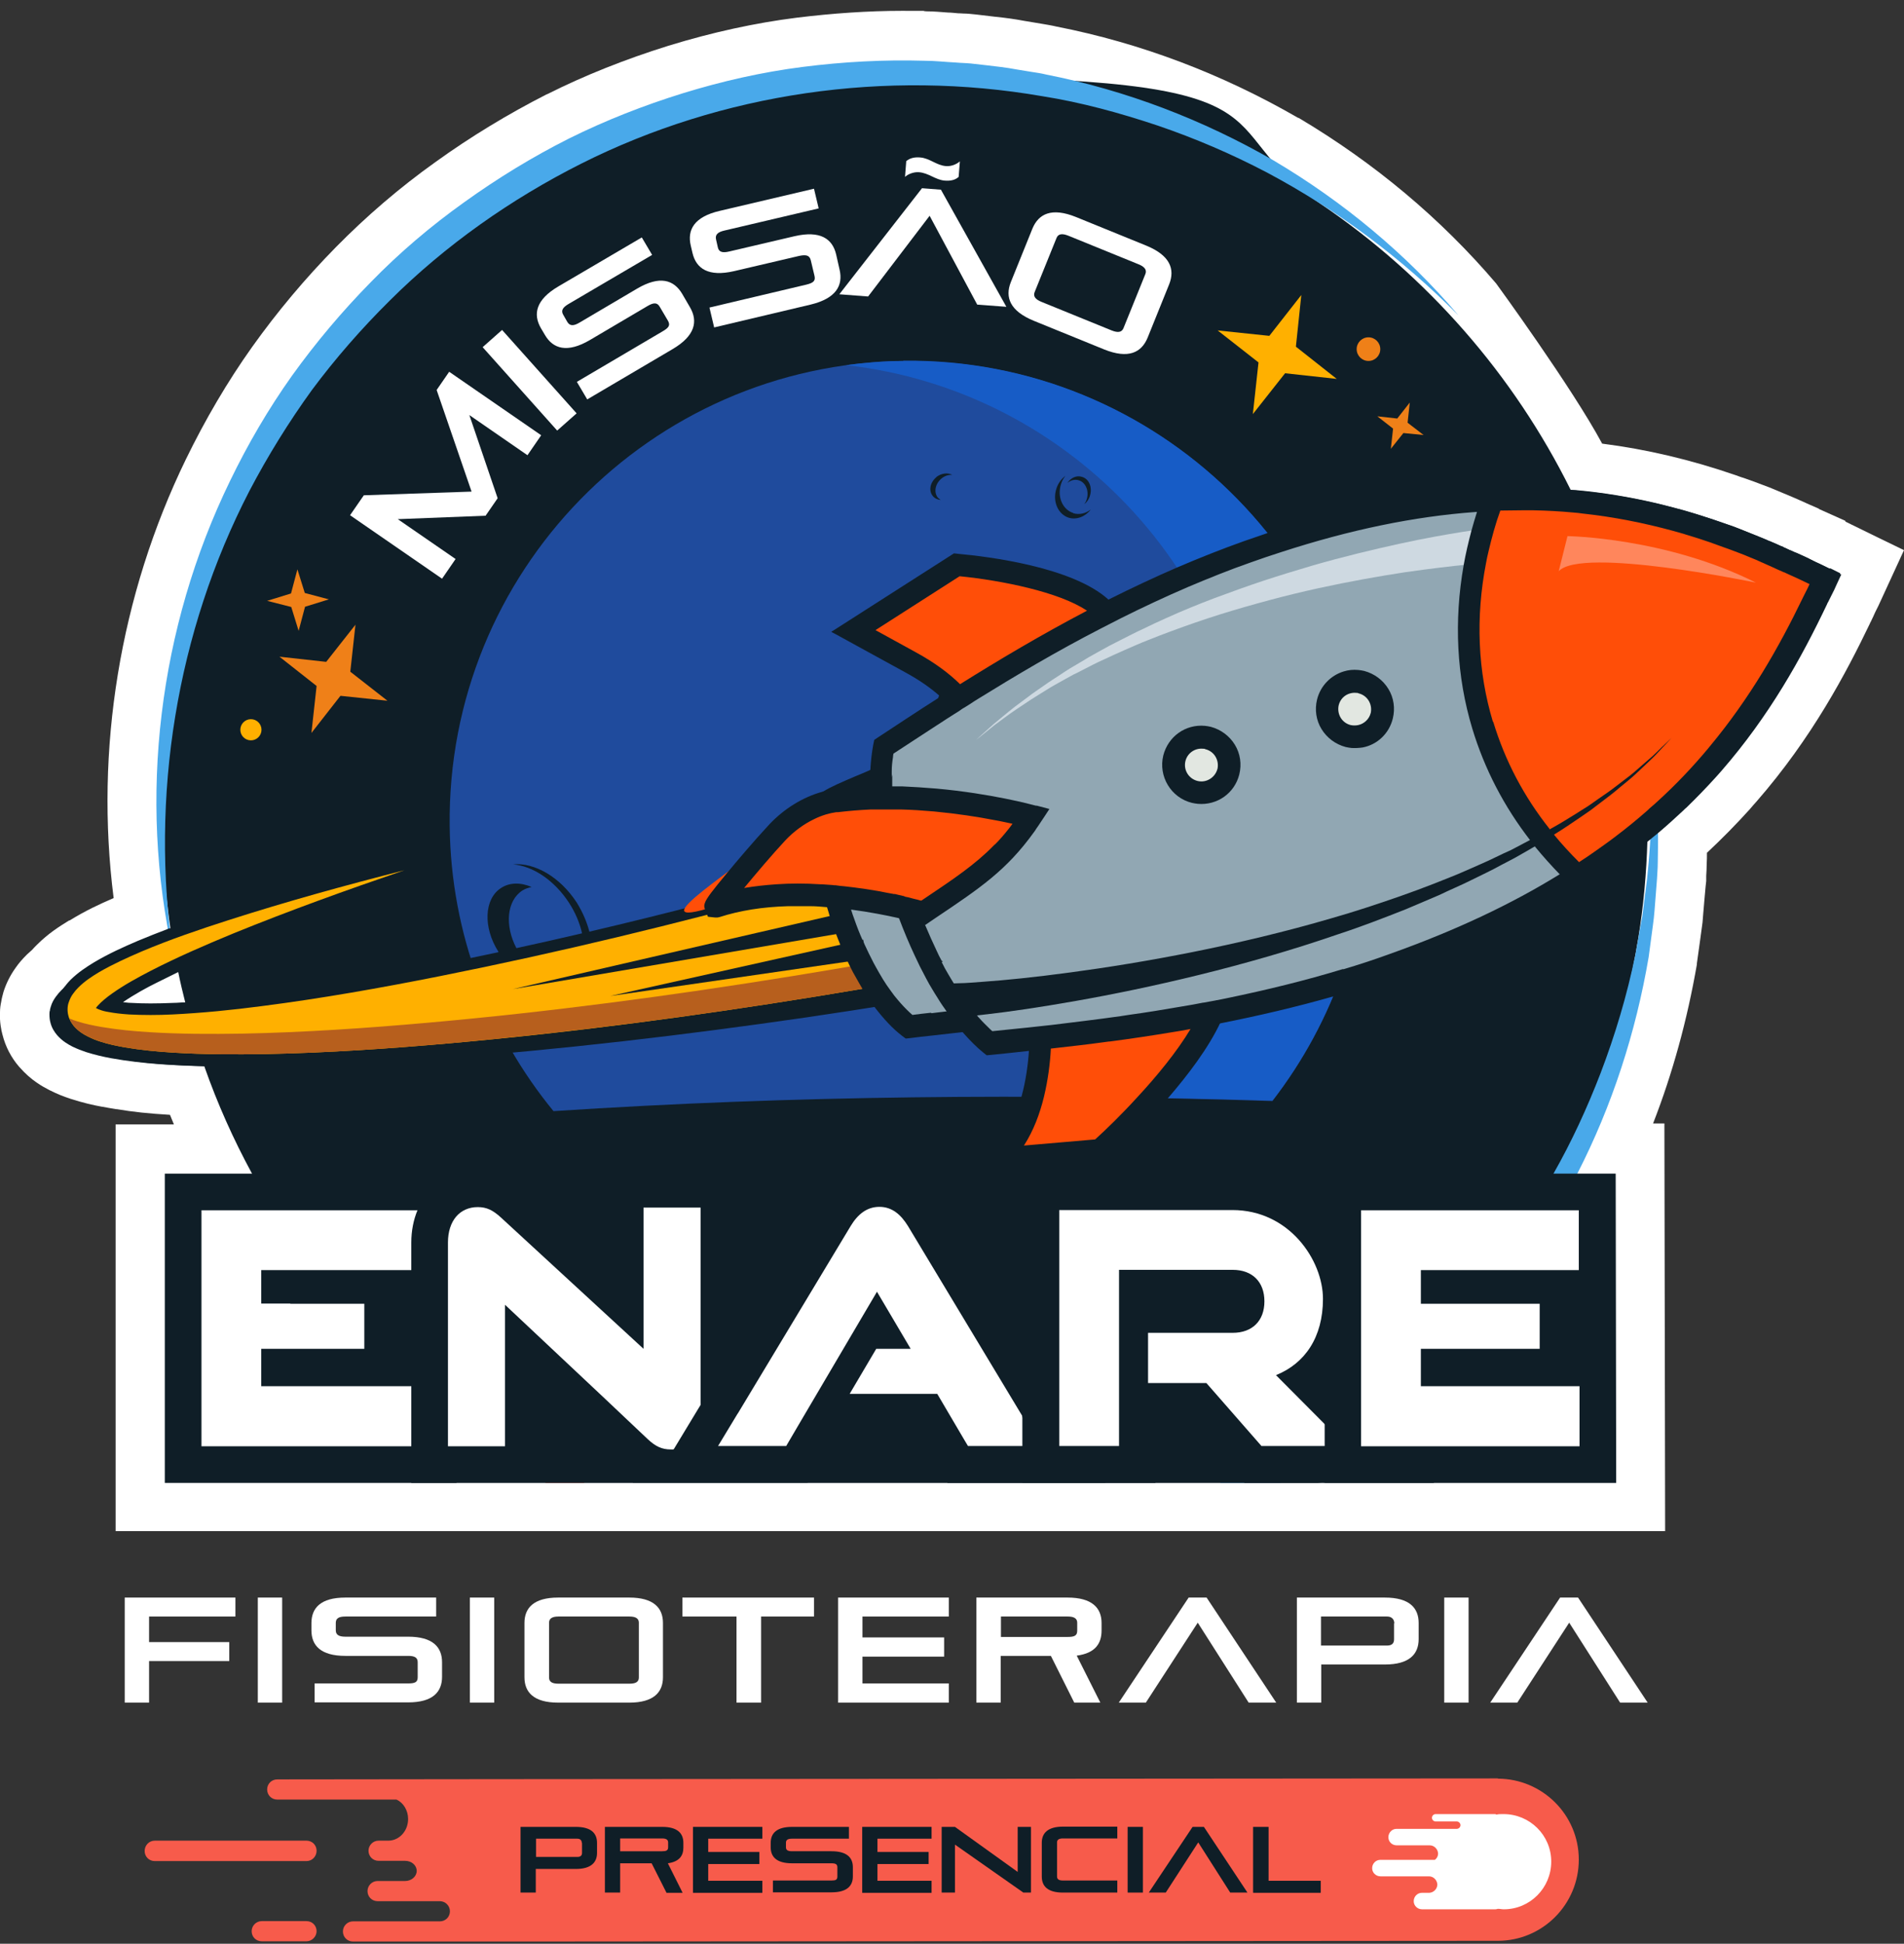 <svg xmlns="http://www.w3.org/2000/svg" xmlns:xlink="http://www.w3.org/1999/xlink" id="Camada_1" data-name="Camada 1" viewBox="0 0 774 790"><rect x="0" y="0" width="774" height="790" fill="#333333" stroke="none"/><defs><style>      .cls-1 {        fill: #ffb000;      }      .cls-1, .cls-2, .cls-3, .cls-4, .cls-5, .cls-6, .cls-7, .cls-8, .cls-9, .cls-10, .cls-11, .cls-12, .cls-13, .cls-14, .cls-15, .cls-16, .cls-17 {        stroke-width: 0px;      }      .cls-2 {        fill: #e2e7e1;      }      .cls-3 {        fill: #b75f1d;      }      .cls-4 {        fill: #ef8018;      }      .cls-5 {        fill: #bc291e;      }      .cls-6 {        fill: #ff4e08;      }      .cls-7 {        fill: #49a9ea;      }      .cls-8 {        fill: #0f1e27;      }      .cls-9 {        fill: #ced9e1;      }      .cls-10 {        fill: none;        stroke: #00b2e2;        stroke-miterlimit: 10;      }      .cls-11 {        fill: #1f4b9d;      }      .cls-18 {        clip-path: url(#clippath);      }      .cls-12 {        fill: #fff;      }      .cls-13 {        fill: #ff865c;      }      .cls-14 {        fill: #91a7b3;      }      .cls-15 {        fill: #f1553f;      }      .cls-16 {        fill: #175cc6;      }      .cls-17 {        fill: #f75b4b;      }    </style><clipPath id="clippath"><rect class="cls-10" x="531.6" y="308" width="47.7" height="47.7" transform="translate(-87 255.1) rotate(-24)"></rect></clipPath></defs><g id="Arte_9" data-name="Arte 9"><g><g class="cls-18"><rect class="cls-10" x="531.6" y="308" width="47.7" height="47.7" transform="translate(-87 255.1) rotate(-24)"></rect></g><rect class="cls-10" x="531.6" y="308" width="47.7" height="47.7" transform="translate(-87 255.1) rotate(-24)"></rect></g></g><g><g><path class="cls-17" d="M609,722.8l-407.4.3h0s-88.9.1-88.9.1c-2.3,0-4.1,1.8-4.1,4.1,0,2.3,1.8,4.1,4.1,4.1h48.5c2.8,1.3,4.7,4.4,4.7,7.9h0c0,4.8-3.5,8.7-7.9,8.8h-4.1c-2.3,0-4.1,1.9-4.1,4.1,0,2.3,1.8,4.1,4.1,4.1h10.8c2.6,0,4.7,1.8,4.7,4.1,0,2.2-2.1,4.1-4.7,4.1h-11.2c-2.3,0-4.1,1.9-4.1,4.1,0,2.3,1.8,4.1,4.1,4.1h25.3c2.2,0,4.1,1.8,4.1,4.1,0,2.3-1.8,4.1-4.1,4.1h-35.3c-2.3,0-4.1,1.9-4.1,4.1,0,2.3,1.8,4.1,4.1,4.1h58c0,0,3.5,0,3.5,0h3.2s0,0,0,0l400.7-.3c18.2,0,32.9-14.8,32.9-33h0c0-18.2-14.8-32.9-33-32.9Z"></path><path class="cls-17" d="M124.6,780.8h-18.2c-2.3,0-4.1,1.9-4.1,4.1,0,2.3,1.8,4.1,4.1,4.1h18.2c2.2,0,4.1-1.9,4.1-4.1,0-2.3-1.8-4.1-4.1-4.1Z"></path><path class="cls-17" d="M128.7,752.2c0-2.3-1.8-4.1-4.1-4.1h-61.7c-2.3,0-4.1,1.9-4.1,4.2,0,2.3,1.8,4.1,4.1,4.1h61.7c2.3,0,4.1-1.9,4.1-4.2Z"></path></g><g><path class="cls-12" d="M610.7,737.3c-.8,0-1.6,0-2.3.2-.2,0-.4-.2-.6-.2h-24.2c-.8,0-1.5.7-1.5,1.5,0,.8.7,1.5,1.5,1.5h8.6c.8,0,1.5.7,1.5,1.5,0,.8-.7,1.5-1.5,1.5h-24.5c-1.8,0-3.3,1.5-3.3,3.4s1.5,3.3,3.4,3.3h13.4c1.8,0,3.3,1.5,3.4,3.3,0,1.1-.5,2-1.3,2.6h-22.2c-1.8,0-3.3,1.5-3.3,3.4,0,1.8,1.5,3.3,3.4,3.3h19.7c1.8,0,3.3,1.5,3.4,3.3,0,1.8-1.5,3.3-3.3,3.4h-3c-1.8,0-3.3,1.5-3.3,3.4,0,1.8,1.5,3.3,3.4,3.3h29.8c.3,0,.7-.1,1-.2.8,0,1.6.2,2.4.2,10.7,0,19.3-8.7,19.3-19.4,0-10.7-8.7-19.3-19.4-19.3Z"></path><path class="cls-17" d="M560.9,769.3h-5.6c-1.8,0-3.3,1.5-3.3,3.4,0,1.8,1.5,3.3,3.4,3.3h5.6c1.8,0,3.3-1.5,3.3-3.4s-1.5-3.3-3.4-3.3Z"></path><path class="cls-17" d="M554.5,746.7c0-1.8-1.5-3.3-3.4-3.3h-9.7c-1.8,0-3.3,1.5-3.3,3.4,0,1.8,1.5,3.3,3.4,3.3h9.7c1.8,0,3.3-1.5,3.3-3.4Z"></path></g></g><g><path class="cls-12" d="M47,457h23.7c-.5-1.3-1.1-2.6-1.6-3.9-8.5-.5-15.2-1.2-21.6-2.3h-.3c-2-.3-3.9-.7-5.7-1h-.1c-3.3-.6-7.8-1.6-12.7-3.2-3.1-1-5.7-2.1-8.3-3.4l-.4-.2c-2.5-1.3-7.3-3.8-12-9.2l-.2-.2c-3.3-3.8-5.6-8.3-6.8-13.1-.5-1.8-1.2-5.2-1-9.1,0-1.5.2-2.9.5-4.3.2-1.4.6-2.7.9-3.9,1.1-3.5,2.7-6.7,4.9-9.8,1.3-1.9,2.8-3.6,4.5-5.3l.2-.2c.7-.6,1.4-1.3,2.1-1.9.5-.6,1.1-1.2,1.7-1.8l.2-.2c4.7-4.7,9.2-7.5,13.1-9.9h.2c6.3-3.9,12.3-6.7,17.9-9.1-7.7-60.3,2.5-123.1,29.4-178.4,7.8-16,16.8-31.4,26.9-45.6h0c10.2-14.3,21.6-27.9,34.1-40.6,12.3-12.5,25.9-24.2,40.5-34.6,14.3-10.3,29.5-19.5,45.2-27.5h.1c15.1-7.6,31.7-14.2,49.3-19.7,17.9-5.5,35.4-9.3,52.1-11.4,14.6-1.8,29.1-2.8,42.9-2.8s6.6,0,9.9.2c3.1,0,6,.3,8.8.5,1.4,0,2.7.2,4.1.3h.4c.6,0,1.2.1,1.8.1,1.5,0,3.3.2,5.2.4l7.6.9c3.9.4,7.8.9,12,1.7l7.2,1.2c1.7.3,3.7.6,5.8,1.1,34.2,6.7,67.2,19.2,98.2,37.1h.2c30.8,18.3,57.8,40.9,80.3,67.3,0,0,30.8,42.2,43.1,65.1,18,2.3,35.9,6.5,54.2,12.8h0s3,1.1,3.2,1.1l4.5,1.6h0s1.8.7,2.1.8l4,1.5h0c2.1.9,4.1,1.7,6,2.5.3.1,3.1,1.3,3.1,1.3.7.3,1.4.6,2.1.9.4.2.7.3,1.1.5l1.6.7s.8.4,1.3.6h0l.9.4,3.9,1.7.2.2,10.7,4.8v.3c.7.4,23.8,11.6,23.8,11.6l-10.4,22.6c-.2.4-.4.8-.6,1.2-.2.4-.4.8-.6,1.2h0c-.2.5-.4.9-.6,1.3h0c-.2.4-.3.8-.5,1.1l-1,2.1h0c0-.1-.1,0-.1,0v.2c-9.7,20.2-23.6,46.6-46.1,72.4-.5.6-1.1,1.2-1.6,1.8-.3.4-.7.8-1.1,1.3-5.5,6.1-11.4,12.1-17.5,17.8,0,1.6,0,3-.1,4.5,0,1.6-.1,3.3-.2,4.9v2.1c-.1,0-1.2,13.1-1.2,13.1l-.3,3.7-.5,3.7c-.2,1.5-.4,3-.6,4.4-.4,2.9-.8,5.7-1.2,8.6v.4c-3.9,22.4-9.8,44.1-17.8,64.6h4.6l.3,165.7H47v-165.7Z"></path><g><g><path class="cls-8" d="M669.8,333.1c0,.8,0,1.6,0,2.4h0c0,2,0,4-.1,6,0,0,0,0,0,0,0,0,0,0,0,0-.4,13.5-1.6,26.8-3.7,39.7-5.5,34.1-16.7,66.4-32.6,95.7-2.7,5.1-5.6,10-8.7,14.9-5.2,8.4-10.8,16.5-16.7,24.3-3.6,4.7-7.3,9.3-11.1,13.7-2.4,2.8-4.9,5.6-7.5,8.4-3.8,4.1-7.7,8.1-11.7,12-7.7,7.4-15.8,14.5-24.3,21.1-.3.2-.5.4-.8.6-4,3.1-8,6-12.1,8.9-.6.5-1.3.9-1.9,1.3-2.8,1.9-5.6,3.8-8.4,5.6-6.4,4.1-13,7.9-19.7,11.5-1.7.9-3.3,1.8-5,2.6-.5.2-1,.5-1.5.7H231.9c-9.2-4.6-18.1-9.7-26.7-15.2-6.7-4.3-13.3-8.9-19.7-13.7-1.2-.9-2.4-1.8-3.6-2.7-5.1-4-10.1-8.1-14.9-12.4-3.8-3.3-7.4-6.8-11-10.3-6-5.9-11.7-12-17.1-18.3-1.6-1.9-3.2-3.8-4.7-5.7-2.2-2.6-4.3-5.3-6.4-8.1-6-7.8-11.5-15.9-16.7-24.3-3-4.9-5.9-9.8-8.7-14.9-7.5-13.8-14-28.3-19.3-43.4,0,0,0-.2,0-.2-.6-1.7-1.2-3.3-1.7-5-.5-1.6-1-3.2-1.5-4.7-.4-1.1-.7-2.2-1-3.3-.3-1.1-.6-2.1-.9-3.2-.5-1.7-1-3.4-1.5-5.2-.1-.4-.2-.8-.3-1.2-.3-1.1-.6-2.2-.9-3.3-1-4-2-8.1-2.8-12.1-.3-1.6-.7-3.2-1-4.8,0-.2,0-.4-.1-.7-.5-2.6-1-5.2-1.4-7.8,0-.4-.1-.8-.2-1.3-.2-1.1-.3-2.2-.5-3.2-.4-2.5-.7-5.1-1-7.6-1.5-12-2.2-24.3-2.2-36.7C66,166.4,201.2,31.2,367.9,31.2s120.8,19.1,169,51.7c43.1,29.2,78.3,69.2,101.6,116.2,0,0,0,0,0,0,0,0,0,0,0,0,.8,1.6,1.6,3.2,2.3,4.8,0,0,0,0,0,0,0,0,0,0,0,0,.8,1.6,1.5,3.2,2.2,4.8,0,0,0,0,0,0,0,0,0,0,0,0,1.5,3.2,2.9,6.5,4.2,9.8,1.4,3.3,2.7,6.7,3.9,10.1,9.4,25.5,15.4,52.6,17.6,80.8v.2c0,.3,0,.5,0,.8.5,6.2.7,12.4.8,18.7h0c0,.1,0,.2,0,.2,0,1.2,0,2.5,0,3.7Z"></path><g><g><path class="cls-15" d="M236.3,602c.5.2.9.5,1.4.7h-15.8c-8.1-4.6-16-9.6-23.6-14.9-3-2.1-6-4.2-8.9-6.5l-2.6-1.9-1.2-1-1.2-1-2.3-1.9-2.6-2.2-5-4.1c-1.3-1.1-2.5-2.2-3.7-3.4-.3-.3-.7-.6-1-.9l-1.7-1.5-.9-.8-2.2-2c-1.6-1.5-3.2-2.8-4.6-4.4l-7.8-8-1.2-1.2c-1.5-1.5-2.8-3.2-4.3-4.8l-4.2-4.8c-1.4-1.6-2.8-3.2-4.2-4.9l-2.1-2.7-1.8-2.4-3.9-5.1c-.6-.9-1.3-1.7-1.9-2.5l-1.8-2.6-.8-1.1-6.5-9.4,7.4,9.4.5.6,2,2.5c.7.8,1.4,1.6,2.1,2.4l2.3,2.6,1.9,2.2,3,3.5,1.1,1.3c1.4,1.6,2.9,3.1,4.4,4.6l4.4,4.5c1.5,1.5,2.9,3.1,4.5,4.5,1.2,1.2,2.4,2.3,3.6,3.4,3.2,3,6.5,6,9.9,8.9,4.8,4.1,9.8,8.1,14.9,12,1.2.9,2.4,1.8,3.6,2.7,2.3,1.7,4.7,3.4,7.1,5.1l10.5,7c.7.4,1.4.8,2.1,1.3,2.9,1.8,5.8,3.5,8.7,5.2,3.6,2.2,7.3,4.1,11,6.1,3.7,1.9,7.4,4,11.3,5.6Z"></path><path class="cls-7" d="M673.9,350.7c0,2.1-.2,4.3-.3,6.4l-.5,6.4-.5,6.4-.3,3.2-.4,3.2c-.6,4.2-1.1,8.5-1.7,12.7-5.2,30.5-14.8,60.3-29,88-1.5,3-3.1,6-4.8,8.9-1.1,2-2.3,4-3.4,6-4.9,8.3-10.2,16.4-15.8,24.3-3.1,4.3-6.3,8.5-9.6,12.6-.3.4-.6.8-.9,1.1-5.1,6.3-10.5,12.4-16.2,18.3-4.1,4.3-8.4,8.5-12.8,12.6-1.9,1.8-3.9,3.6-5.9,5.3-4.5,3.9-9,7.7-13.7,11.3-1.6,1.2-3.1,2.4-4.7,3.6-2.4,1.8-4.9,3.6-7.4,5.4-.7.5-1.3.9-2,1.4-1.8,1.3-3.7,2.5-5.5,3.7-2.8,1.8-5.5,3.6-8.4,5.4l-5.6,3.3c-.4.2-.7.4-1.1.7-1,.6-2,1.2-3,1.8h-24.5c2.4-1.1,4.8-2.3,7.1-3.4.4-.2.8-.4,1.3-.6,6.6-3.4,13.1-7,19.5-10.8,4.9-3,9.7-6,14.4-9.3.1,0,.3-.2.4-.3,4-2.8,8-5.6,11.8-8.6,1-.8,2-1.6,3.1-2.4,8.4-6.6,16.5-13.6,24.3-21.1,4-3.9,7.9-7.9,11.7-11.9,1.4-1.5,2.7-2.9,4-4.4,4-4.5,7.8-9,11.6-13.7,6.2-7.8,12-15.9,17.4-24.3,2.2-3.4,4.3-6.9,6.4-10.4.9-1.5,1.8-3,2.6-4.5,7.4-13,13.7-26.7,19.1-40.7,6-15.7,10.8-31.8,14.2-48.3.4-2.2.8-4.5,1.2-6.7.3-1.9.7-3.8,1-5.7l.6-3.1.4-3.1.8-6.3.8-6.3c.2-2.1.4-4.2.6-6.3.3-3.3.5-6.6.7-9.8,0,0,0,0,0,0,0,0,0,0,0,0,0-.9,0-1.8.1-2.7,0-1.2,0-2.3.1-3.5h0c0-2.1.1-4.2.1-6.3,0,0,0,0,0,0,0,0,0,0,0-.1,0-5.2,0-10.3-.2-15.5,0-1.2,0-2.5-.1-3.7,0-.2,0-.5,0-.7,0,0,0-.2,0-.3-.3-6.9-.9-13.8-1.7-20.7,1.2,6.5,2.2,12.9,3,19.5,0,0,0,.2,0,.3,0,.2,0,.4,0,.6.2,1.6.4,3.3.5,4.9.4,4.4.8,8.9,1,13.4,0,0,0,0,0,.1,0,0,0,0,0,0,.1,2,.2,4,.2,6h0c0,2,.1,4,.1,6h0c0,4.4,0,8.6-.1,12.9Z"></path></g><path class="cls-7" d="M70.4,388.2c-14.3-63.9-5.9-133.1,23.1-192.7,7.2-14.9,15.6-29.3,25.2-42.8,9.7-13.5,20.4-26.2,32.1-38.1,11.6-11.9,24.3-22.7,37.9-32.4,13.5-9.7,27.7-18.4,42.6-25.9,14.9-7.4,30.5-13.5,46.3-18.4,15.9-4.9,32.2-8.6,48.7-10.7,16.5-2.1,33.1-3,49.7-2.5,4.1,0,8.3.5,12.4.7,2.1.2,4.1.2,6.2.4l6.2.7c4.1.5,8.2.9,12.3,1.7l6.1,1c2,.3,4.1.6,6.1,1.1,32.5,6.4,63.8,18.4,92.4,34.9,28.4,16.8,54,38.1,75.2,63-23-23.2-49.3-42.9-77.9-58.1-14.3-7.5-29.2-13.9-44.5-19.1-15.3-5.1-30.9-9.4-46.8-11.9-63.5-11-130.1-1.4-187.4,27.4-28.6,14.4-55.2,33.1-77.9,55.7-11.4,11.3-22,23.4-31.6,36.3-9.4,13-17.9,26.7-25.4,41-29.6,57.2-40.5,124.1-31,188.8Z"></path></g><path class="cls-11" d="M517.3,447.4c24.8-32.1,39.4-72.5,38.9-116.3-1.3-103.1-85.9-185.6-189-184.4-103.1,1.3-185.6,85.9-184.4,189,.5,44,16.3,84.3,42.2,115.9,97.3-6.4,194.8-7.2,292.3-4.1Z"></path><path class="cls-16" d="M367.2,146.7c-7.9,0-15.7.7-23.3,1.7,92.2,10.3,164.5,88,165.6,183.2.5,43-13.6,82.7-37.6,114.6,15.1.3,30.2.6,45.4,1.1,24.8-32.1,39.4-72.5,38.9-116.3-1.3-103.1-85.9-185.6-189-184.4Z"></path><g><path class="cls-5" d="M455.5,391.9c-4.5,11.3-2,22.9,5.6,26,7.6,3.1,17.5-3.6,22-14.9,4.5-11.3,2-22.9-5.6-26-7.6-3.1-17.5,3.6-22,14.9Z"></path><path class="cls-5" d="M487.6,402.9c-6.8,17-21.7,27.1-33.2,22.4-1.8-.7-3.4-1.8-4.8-3.1,1.9,2.7,4.4,4.8,7.3,6,11.5,4.6,26.4-5.4,33.2-22.4,5.8-14.3,4-29-3.6-36,5.4,7.7,6.1,20.6,1.1,33.2Z"></path><path class="cls-5" d="M519.7,312.2c-4.5-.4-8.9,5.8-9.7,13.9-.8,8.1,2.2,15,6.8,15.5,4.5.4,8.9-5.8,9.7-13.9.8-8.1-2.2-15-6.8-15.5Z"></path><path class="cls-5" d="M463.9,277.2c.5-.3,1-.7,1.5-1-5.3,2.5-10.9,1.8-13-1.7-2.1-3.6,0-8.8,4.7-12.3-.5.3-1.1.5-1.6.8-5.7,3.4-8.5,9.3-6.2,13.3,2.3,3.9,8.9,4.3,14.6.9Z"></path><path class="cls-5" d="M397.7,392.7c3.8-1.4,5.2-6.9,3.2-12.3-2-5.5-6.6-8.8-10.4-7.4-3.8,1.4-5.2,6.9-3.2,12.3,2,5.5,6.6,8.8,10.4,7.4Z"></path></g><path class="cls-8" d="M528.7,310.1c1.4,4.2,1.9,9.3,1.4,14.8-1.3,13-8.2,22.9-15.5,22.2-2-.2-3.8-1.2-5.4-2.8-1-1.1-2-2.4-2.7-4,.7,2.1,1.6,4,2.7,5.5,1.8,2.6,4.1,4.2,6.8,4.5,7.3.7,14.2-9.2,15.5-22.2.7-7-.4-13.5-2.7-18.1ZM507.5,256.9c-.9-4-2.7-7.3-4.8-9.2,0,0-.2-.2-.3-.2,0,0,0,.2.1.3.7,1.4,1.2,3,1.6,4.7,1.5,6.8-.4,13-4.1,13.8-1.1.2-2.3,0-3.5-.8-.3-.2-.6-.4-.9-.7.5,1,1.1,2,1.7,2.8,1.8,2.3,4,3.5,6,3.1,3.8-.8,5.6-7,4.1-13.8ZM436.3,208.5c-4.4-1.4-6.6-6.6-5-11.7.4-1.3,1-2.4,1.8-3.4-1.6,1.2-3,3-3.7,5.3-1.6,5.1.7,10.3,5,11.7,3.2,1,6.8-.4,9-3.3-2.1,1.6-4.6,2.2-7.1,1.5ZM439.8,193.8c-2.2-.7-4.5.4-5.9,2.5,1.3-1.1,3-1.6,4.6-1.1,2.8.8,4.3,4.3,3.3,7.6-.2.8-.6,1.5-1,2.1,1-.8,1.9-2,2.3-3.5,1-3.4-.4-6.8-3.3-7.6ZM481.7,380s0,0,0,0c0,0-.1-.2-.2-.2-.2-.2-.3-.4-.5-.5,0,0-.2-.2-.3-.3,0,0-.2-.2-.3-.2,0,0-.2-.1-.2-.2-.1,0-.2-.2-.3-.3-.2-.1-.3-.2-.5-.3-.2-.2-.5-.3-.8-.5,0,0,0,0,0,0,0,0-.1,0-.2-.1,0,0-.2-.1-.3-.1-.2,0-.3-.1-.5-.2s-.3-.1-.5-.2c-.3,0-.5-.2-.8-.2h0c-.9-.2-1.8-.3-2.8-.3-2.8,0-5.6,1.1-8.3,2.9-1.2.8-2.4,1.9-3.5,3-.6.6-1.1,1.2-1.7,1.9,0,.1-.2.2-.2.3h0c0,.1-.2.2-.3.4-.1.2-.3.4-.4.5h0c-.4.5-.7,1.1-1.1,1.6-.3.5-.6,1-.9,1.6-.2.5-.5.9-.7,1.4-.2.4-.3.7-.5,1.1-.1.3-.3.6-.4.9,0,.1-.1.3-.2.5-.4.9-.7,1.9-.9,2.8-.1.5-.3.9-.4,1.4-.6,2.5-.8,4.9-.8,7.2,0,3.6.9,6.8,2.4,9.3,1,1.7,2.4,3.1,4,4.1.5.3.9.5,1.4.7.4.1.7.2,1.1.3-.3-.4-.6-.8-.9-1.3-.8-1.3-1.4-2.8-1.7-4.4-.7-3-.8-6.4-.2-10,.4-2.2,1-4.4,1.9-6.6,0-.1.1-.3.2-.4.3-.8.7-1.5,1-2.2.4-.8.8-1.6,1.3-2.3.4-.7.8-1.3,1.3-1.9.3-.4.6-.8.9-1.1,1.9-2.3,4-4.1,6.1-5.5.2,0,.3-.2.5-.3.8-.5,1.7-.9,2.6-1.2,1.8-.6,3.6-.9,5.3-.7.6,0,1.2.2,1.8.3-.2-.2-.3-.4-.5-.6ZM404.8,306.4c-8.3,2.4-17.3-3.7-20.1-13.6,0-.2,0-.3-.1-.5-.5-1.7-.7-3.4-.7-5,0-.8,0-1.7,0-2.5.1-1.2.3-2.3.6-3.4.2-.6.4-1.2.6-1.8.4-1.1,1-2.2,1.7-3.2-1,.7-1.8,1.5-2.6,2.4-1,1.2-1.8,2.5-2.5,4,0,.2-.2.4-.2.6-.8,1.9-1.2,4.1-1.3,6.3,0,1.7,0,3.5.4,5.2.1.6.2,1.1.4,1.7,2.9,9.9,11.9,16,20.1,13.6,3.2-.9,5.8-3,7.6-5.7-1.2.8-2.5,1.5-4,1.9ZM387.6,289.2c0,.2,0,.4-.1.6.1,0,.2-.2.3-.3,0,0-.1-.2-.2-.3ZM390.3,369.9c2-.7,4.2-.4,6.3.6-2.7-2.1-5.8-3-8.5-2-5.1,1.8-7,9.3-4.4,16.7,0,.3.2.5.3.7.7,1.6,1.5,3.1,2.4,4.3,1.4,1.9,3.1,3.4,4.9,4.3,0,0,0,0,0,0,0,0,0,0,0,0-1.4-1.2-2.8-2.7-3.9-4.5-.6-1.1-1.2-2.2-1.6-3.5-.1-.3-.2-.6-.3-1-2.2-7.1-.2-14,4.7-15.8ZM525.9,319.3c0-.4-.2-.7-.3-1,0-.2-.1-.3-.2-.5,0-.2-.1-.3-.2-.5,0-.2-.1-.3-.2-.5s-.1-.3-.2-.4c0-.1-.1-.3-.2-.4,0-.1-.1-.3-.2-.4,0-.1-.2-.3-.2-.4,0-.1-.1-.2-.2-.3,0,0-.1-.2-.2-.3,0,0-.1-.1-.2-.2,0,0-.1-.1-.2-.2,0,0-.2-.2-.2-.2,0,0-.2-.2-.3-.3,0,0,0,0,0,0,0,0-.2-.1-.2-.2-.1-.1-.2-.2-.4-.3,0,0-.2-.1-.3-.2-.7-.4-1.4-.7-2.2-.8-4.5-.4-8.9,5.8-9.7,13.9-.1,1.1-.1,2.2-.1,3.3,0,.1,0,.2,0,.3,0,.2,0,.5,0,.7.1,1.7.4,3.3.9,4.8,0-1,0-2.1.1-3.2.8-8.1,5.1-14.3,9.7-13.9,2.7.3,4.8,2.8,6,6.4,0-1.9-.3-3.6-.7-5.2ZM465.7,263.5c-1.9-1.2-4.3-.8-6.2.7,1.4-.5,2.9-.4,4.1.4,2.5,1.5,3,5.2,1.2,8.2-.5.7-1,1.3-1.7,1.8,1.4-.5,2.8-1.4,3.7-2.9,1.8-3,1.3-6.7-1.2-8.2ZM401.5,382.5c-.1-.7-.3-1.4-.6-2.1,0-.1-.1-.3-.2-.4,0,0,0-.2,0-.2,0-.1-.1-.3-.2-.4,0-.2-.2-.3-.2-.5-1.1-2.1-2.6-3.8-4.2-4.9.9,1.1,1.6,2.4,2.2,3.9.6,1.7.9,3.5.9,5.1,0,2-.6,3.8-1.5,5.1-.7,1-1.6,1.7-2.6,2.1-1.6.6-3.3.3-5-.6-.2,0-.4-.2-.5-.3,0,.1.2.2.3.4,1.7,2,3.7,3.3,5.8,3.4.2,0,.4,0,.6,0,0,0,0,0,0,0,0,0,.2,0,.3,0,0,0,.1,0,.2,0,0,0,0,0,.1,0,0,0,0,0,0,0,.1,0,.2,0,.3,0,.1,0,.3,0,.4-.1,2.1-.8,3.5-2.8,3.9-5.4.3-1.5.2-3.1-.1-4.8ZM240.4,383.5c-.1-1.6-.4-3.2-.8-4.8-1-3.9-2.7-7.9-5.1-11.8-6.8-10.5-17.2-16.4-25.9-15.6,8,.7,16.7,6.4,22.7,15.6,2.6,4,4.4,8.3,5.3,12.4.4,1.6.6,3.2.7,4.8.1,1.8,0,3.5-.1,5.2-.1,1.1-.4,2.2-.7,3.3-.3,1.1-.7,2.1-1.2,3.1-.3.6-.6,1.2-1,1.8-1.2,1.8-2.7,3.4-4.5,4.5-2,1.3-4.3,2-6.7,2.2,3.6.3,7-.4,9.9-2.3,2-1.3,3.6-3,4.8-5.1.4-.6.7-1.3,1-2,.4-1,.7-2,1-3,.3-1.1.4-2.2.5-3.3.2-1.7.2-3.4,0-5.2ZM219.8,396.4c-1.1-.7-2.1-1.5-3.2-2.4-1.4-1.2-2.8-2.7-4-4.3-.4-.6-.9-1.2-1.3-1.9-.5-.8-1-1.6-1.4-2.5-4.8-9.2-3.9-19.3,2.5-23.4,1.1-.7,2.4-1.1,3.7-1.4-4.4-1.9-8.9-1.9-12.4.4-6.9,4.4-7.4,16-1.1,25.9,0,0,0,0,0,.1,1,1.5,2.1,3,3.3,4.2,1.5,1.6,3.2,3,5,4.1,1.4.9,2.9,1.6,4.3,2.1,2.6.9,5.2,1.2,7.6.7-1.1-.4-2.1-1-3.2-1.7ZM402.7,290.2c0-.1,0-.3-.1-.4-.5-1.4-1.3-2.6-2.2-3.6-.8-.9-1.8-1.6-2.8-2.1-.9-.4-1.9-.7-2.8-.8-.9,0-1.8,0-2.6.4-.7.3-1.4.7-2,1.1-1.3,1.1-2.1,2.6-2.5,4.3,0,.2,0,.4-.1.6.1,0,.2-.2.3-.3.5-.4,1.1-.7,1.8-1,.5-.2,1-.3,1.5-.3.4,0,.9,0,1.3,0,2.2.2,4.4,1.5,6,3.5.7.9,1.2,1.9,1.6,3,.1.4.3.8.4,1.3.1.5.2.9.2,1.4,0,.1,0,.3,0,.4,0,.8,0,1.5,0,2.2,1.1-1,2-2.4,2.4-4,0-.3.1-.5.2-.8,0,0,0,0,0,0,.2-1.5.1-3.2-.4-4.8ZM380.7,193.9c-2.6,2.1-3.3,5.5-1.5,7.7.8,1,2,1.5,3.2,1.6-.4-.3-.8-.6-1.2-1-1.7-2.2-1-5.6,1.5-7.7,1.3-1.1,2.9-1.6,4.4-1.5-1.9-1-4.4-.7-6.5.9Z"></path><polygon class="cls-4" points="144.5 253.9 142.4 273 157.5 284.8 138.4 282.8 126.6 297.9 128.7 278.8 113.6 266.9 132.6 269 144.5 253.9"></polygon><polygon class="cls-4" points="120.9 231.4 123.9 241 133.7 243.6 124 246.6 121.4 256.4 118.4 246.7 108.6 244.2 118.3 241.2 120.9 231.4"></polygon><polygon class="cls-1" points="529 119.9 526.8 140.9 543.4 154 522.4 151.7 509.3 168.3 511.6 147.3 495 134.3 516 136.5 529 119.9"></polygon><polygon class="cls-4" points="573.1 163.6 572.2 171.8 578.7 176.8 570.5 176 565.4 182.4 566.3 174.2 559.9 169.2 568 170.1 573.1 163.6"></polygon><circle class="cls-1" cx="102" cy="296.6" r="4.3"></circle><circle class="cls-4" cx="556.3" cy="141.9" r="4.8"></circle><g><path class="cls-12" d="M214.4,185l-23.6-16.3,11.5,33.8-4.9,7.1-35.7,1.4,23.5,16.2-5.5,8-37.4-25.8,5.6-8.1,43.8-1.5-14.2-41.3,5.1-7.4,37.4,25.8-5.5,8Z"></path><path class="cls-12" d="M226.5,175l-30.3-33.9,7.9-7,30.3,33.9-7.9,7Z"></path><path class="cls-12" d="M238.7,162.3l-4.2-7.1,34.8-20.5c2.6-1.5,3.3-2.5,2.2-4.4l-3.3-5.6c-1-1.8-2.5-1.8-5-.3l-23.4,13.8c-9.2,5.4-15,3.6-18.3-2.1l-1.6-2.7c-3.3-5.7-2.1-11.6,7.1-17l33.9-19.9,4.2,7.1-33.9,19.9c-2.4,1.4-3.3,2.7-2.2,4.5l1.6,2.8c1,1.7,2.5,1.8,5,.3l23.4-13.8c9.2-5.4,14.9-3.6,18.3,2.1l3.2,5.5c3.3,5.7,2.1,11.6-7.1,17l-34.8,20.5Z"></path><path class="cls-12" d="M290.3,133l-1.9-8,39.3-9.3c2.9-.7,3.9-1.5,3.4-3.6l-1.5-6.3c-.5-2-1.8-2.4-4.7-1.8l-26.5,6.2c-10.4,2.4-15.4-1-16.9-7.4l-.7-3c-1.5-6.4,1.4-11.7,11.8-14.1l38.3-9,1.9,8-38.3,9c-2.7.6-3.9,1.7-3.4,3.7l.7,3.1c.4,1.9,1.8,2.4,4.7,1.7l26.5-6.2c10.4-2.4,15.4,1,16.9,7.4l1.4,6.2c1.5,6.4-1.4,11.7-11.8,14.2l-39.3,9.3Z"></path><path class="cls-12" d="M397.3,123.9l-19.4-36.2-25,32.8-11.7-.9,33.6-43.1,7.7.6,26.6,47.6-11.8-.9ZM389.7,71.9c-1.4,1.3-3.4,1.7-5.7,1.5-3.7-.3-6.5-3.1-10.4-3.4-2.3-.2-4.7.9-5.7,1.9l.5-6.4c1.5-1.3,3.5-1.7,5.7-1.5,3.8.3,6.6,3.2,10.4,3.5,2.3.2,4.4-.8,5.7-1.9l-.5,6.3Z"></path><path class="cls-12" d="M420.3,130.4c-9.8-4-11.8-9.6-9.4-15.7l8.8-21.8c2.5-6,7.8-8.7,17.7-4.7l28.5,11.6c9.8,4,11.8,9.6,9.4,15.7l-8.8,21.8c-2.5,6-7.8,8.7-17.7,4.7l-28.5-11.6ZM465.6,111.4c.7-1.7-.3-3-2.8-4l-28.5-11.6c-2.5-1-4.1-.8-4.8.9l-8.9,22c-.7,1.7.3,3,2.8,4l28.5,11.6c2.5,1,4.1.8,4.8-.9l8.9-22Z"></path></g><path class="cls-8" d="M476.8,386.4c-49.7,11.1-99.3,19.8-149,27.1-49.7,7.2-99.5,13.1-149.6,16.8-25,1.8-50.1,3.1-75.4,3.3-12.6,0-25.3-.2-38.1-1.1-6.4-.5-12.9-1.2-19.5-2.4-3.3-.6-6.7-1.4-10.2-2.5-1.8-.6-3.6-1.3-5.5-2.2-1.9-1-4.1-2.2-6.3-4.7-1.1-1.3-2.2-3-2.7-5.1-.3-1-.4-2.3-.4-3.3,0-.6,0-1.1.2-1.6,0-.5.2-1,.3-1.4.5-1.8,1.3-3.1,2.1-4.2.8-1.1,1.5-1.9,2.3-2.7,3-2.9,6-4.7,8.9-6.5,5.8-3.3,11.7-5.9,17.6-8.3,11.7-4.8,23.6-8.7,35.5-12.4,23.8-7.4,47.8-13.6,71.9-19.5-23.3,8.3-46.5,17.1-69.2,26.8-11.3,4.9-22.5,10-33.2,15.6-5.3,2.9-10.6,5.9-15.2,9.2-2.2,1.6-4.4,3.4-5.6,5-.6.7-.8,1.5-.5.9.1-.2.2-1.2,0-1.8-.1-.6-.3-1-.4-1.1-.1-.3.5.1,1.4.4.9.3,2,.5,3.3.7,2.5.4,5.2.6,8.1.7,5.7.2,11.6,0,17.6-.4,11.9-.8,24-2.3,36-4.1,24.1-3.6,50.3,3.9,74.3-1.3,47.9-10.5,93.9-20,140.9-33.9,47-13.9,95.2-31.2,140.3-48.4l20.5,62.5Z"></path><path class="cls-8" d="M390,389.6c1.6.9,3.4,1.2,5,.6,1.1-.4,2-1.1,2.6-2.1-2.5.5-5.1,1-7.6,1.5ZM466.4,311.9l-4.9,1.8c-13,4.7-26.3,9.3-40,13.8-2.7.9-5.5,1.8-8.3,2.7-3,1-5.9,1.9-8.9,2.9-11.7,3.7-23.7,7.4-36,11.1-.7.2-1.5.4-2.2.7-.7.2-1.5.4-2.2.7-.7.2-1.5.4-2.2.6h0c-.8.2-1.5.4-2.3.7-.7.2-1.4.4-2.2.6-5.2,1.5-10.4,3-15.7,4.5-1.5.4-3,.8-4.5,1.3-1.5.4-3,.8-4.5,1.3-3.6,1-7.2,2-10.8,3-2.1.6-4.1,1.1-6.2,1.7-7.6,2.1-15.2,4.1-22.6,6.1-2.2.6-4.4,1.1-6.6,1.7-16,4.2-31.6,8-46.9,11.6-1,.2-2.1.5-3.1.7-9,2.1-17.8,4.1-26.6,6-2.4.5-4.8,1-7.1,1.6-3.8.8-7.6,1.6-11.4,2.4-4.2.9-8.4,1.7-12.5,2.6-27.7,5.5-50.6,9.4-72.2,12.2-12.1,1.6-22.3,2.6-31.4,3.2-1.5,0-3,.2-4.5.2-6.9.3-12.4.3-17.3,0-1.2,0-2.3-.2-3.3-.3,4.7-3.2,9.8-6,13.9-8,2.8-1.4,5.6-2.8,8.3-4.1,9-4.3,17.7-8,24.8-10.9,19.8-8.2,41.8-16.4,69.3-25.8l-2.8-9.5c-28.3,7.3-51.2,13.8-71.8,20.5-6.5,2.1-14.3,4.7-22.6,7.8,0,0-.2,0-.3,0-.2,0-.5.2-.7.3-4,1.5-8,3.1-12.1,4.8-5.6,2.4-11.7,5.1-17.9,8.8-3.1,1.9-6.2,3.9-9.4,7-.7.7-1.2,1.3-1.7,1.9-.3.4-.6.8-.9,1.1-1.1,1.6-2,3.3-2.5,5-.8,2.5-.9,5.6-.2,8.1.6,2.3,1.7,4.4,3.4,6.4,2.5,2.8,5,4.2,7.2,5.4,1.8.9,3.7,1.6,6,2.3,2.2.7,4.4,1.2,6.4,1.6,1.4.3,2.8.5,3.9.7,0,0,.2,0,.3,0,5.8,1,11.9,1.6,19.8,2.1,4.1.2,8.2.4,12.6.5,7.7.2,16,.2,25.7,0,1.7,0,3.4,0,5.1-.1,21-.6,43.5-2,70.2-4.5,7.8-.7,15.7-1.5,23.6-2.3,39.7-4.2,81-9.8,125.4-17,6.8-1.1,13.5-2.2,20.1-3.4,1.7-.3,3.4-.6,5.1-.9,1.7-.3,3.4-.6,5.1-.9,5.1-.9,10.1-1.8,15.1-2.7,1-.2,1.9-.4,2.9-.5.6-.1,1.3-.2,1.9-.4,1-.2,2.1-.4,3.1-.6,0,0,.2,0,.3,0,.5,0,1-.2,1.5-.3.7-.1,1.3-.3,2-.4,0,0,.2,0,.3,0,.3,0,.6-.1,1-.2,17.5-3.3,34.4-6.8,50.8-10.3,0,0,0,0,0,0,5.7-1.2,11.3-2.5,16.8-3.7h0c3.9-.9,7.8-1.8,11.7-2.7.6-.1,1.1-.3,1.7-.4.9-.2,1.8-.4,2.7-.7,1.7-.4,3.4-.8,5.2-1.2.3,0,.7-.2,1-.2h.3c0,0,4.8-1.2,4.8-1.2l-20-66.9ZM383,390.9s0,0,0,0c-.8.1-1.5.3-2.3.4-.8.1-1.6.3-2.5.5-.8.1-1.6.3-2.3.4-.8.1-1.6.3-2.4.4-5.3,1-10.7,1.9-16.1,2.9-1.6.3-3.2.6-4.8.8-1.6.3-3.2.6-4.8.8-5.3.9-10.7,1.8-16.1,2.7-45.8,7.5-88.1,13.2-128.9,17.4-6.5.7-13,1.3-19.4,1.9-28.7,2.6-52.4,4-74.7,4.5-11.1.2-20.3.2-28.8,0-3,0-5.8-.2-8.7-.4-7.5-.5-13.3-1.1-18.7-2-2.7-.5-5.9-1.1-9.3-2.1-1.8-.6-3.2-1.1-4.5-1.7-.3-.2-.7-.4-1-.5l2.3-.9h1.4c0,.1.1,0,.1,0,.8.2,1.6.4,2.4.6,2.5.5,5.5.8,9,1,5.3.3,11.1.3,18.3,0,2.2-.1,4.4-.2,6.6-.4,8.9-.6,18.6-1.6,30.1-3.1,12.4-1.6,25.3-3.6,39.3-6,10.5-1.8,21.6-3.9,33.6-6.3,4.6-.9,9.2-1.9,13.8-2.8,5.4-1.1,10.9-2.3,16.4-3.5,1.9-.4,3.7-.8,5.6-1.2,6.8-1.5,13.6-3.1,20.5-4.7,1.1-.3,2.2-.5,3.3-.8,25.6-6,52.1-12.8,79.7-20.4,1.4-.4,2.9-.8,4.4-1.2,3.5-1,6.9-1.9,10.3-2.9l.6-.2c1.3-.4,2.5-.7,3.8-1.1,1.5-.4,3-.8,4.4-1.3,1.3-.4,2.5-.7,3.8-1.1,4.1-1.2,8.2-2.4,12.3-3.6.7-.2,1.3-.4,2-.6.8-.2,1.6-.5,2.5-.7t0,0c.7-.2,1.3-.4,2-.6.8-.2,1.6-.5,2.5-.7.7-.2,1.3-.4,2-.6,9.4-2.8,18.7-5.6,27.7-8.5,2-.6,3.9-1.2,5.9-1.9,2.9-.9,5.8-1.8,8.6-2.8,2.6-.8,5.1-1.7,7.7-2.5,12.5-4.1,24.6-8.2,36.5-12.4.2,0,.4-.2.7-.2.8-.3,1.5-.5,2.3-.8l14,46.9c-.6.1-1.2.3-1.8.4-22.6,5.4-46,10.4-70.5,15.2-1.3.3-2.7.5-4,.8-2.5.5-5.1,1-7.6,1.5,0,0-.2,0-.2,0,0,0,0,0,0,0-.7.1-1.4.3-2.2.4-.4,0-.7.1-1.1.2-.3,0-.6.1-1,.2-.8.2-1.7.3-2.5.5ZM37.7,404.8l-1.4,1.1c-.5.4-2.1,1.9-1.9,4.3-.1,1,0,1.9.5,2.8,0,0,0,0,0,0,0,.2.2.4.4.6l2,2.9c-1-.6-1.9-1.2-2.8-2.2-.4-.5-1-1.3-1.3-2.4-.2-.8-.2-1.9,0-2.6.2-.8.6-1.5,1.1-2.2.4-.6.9-1.2,1.5-1.8,2.4-2.4,4.9-3.9,7.5-5.6.8-.5,1.6-.9,2.4-1.4-.8.5-1.6,1-2.3,1.6-2.5,1.8-4.4,3.3-5.8,4.8Z"></path><path class="cls-1" d="M479.6,375.8c-49.2,11.8-98.4,21.2-147.8,29.2-49.4,8-98.9,14.6-148.7,19-24.9,2.2-49.9,3.9-75,4.4-12.6.2-25.2.2-37.9-.6-6.4-.4-12.7-1-19.3-2.1-3.3-.6-6.5-1.2-9.9-2.3-1.7-.5-3.4-1.2-5.2-2.1-1.8-.9-3.7-2-5.7-4.2-.9-1.1-1.9-2.6-2.3-4.3-.5-1.8-.4-3.9.1-5.3.5-1.5,1.1-2.7,1.8-3.6.7-1,1.4-1.8,2.1-2.5,2.8-2.8,5.7-4.6,8.5-6.3,5.7-3.3,11.5-5.9,17.3-8.4,11.6-4.9,23.4-8.9,35.2-12.7,23.7-7.6,47.6-14.2,71.6-20.3-23.4,8-46.8,16.4-69.6,25.7-11.4,4.7-22.7,9.6-33.6,15.2-5.4,2.8-10.7,5.7-15.5,9.1-2.3,1.6-4.6,3.5-6.1,5.2-.7.8-1.1,1.7-1,1.7,0,0,.1-.5,0-.8,0-.3,0-.4,0-.3.2,0,1,.6,2,.9,1,.4,2.2.7,3.5.9,2.6.5,5.4.8,8.3,1,5.8.3,11.8.3,17.8,0,12-.6,24.2-1.8,36.3-3.4,24.2-3.1,48.4-7.4,72.5-12.2,48.2-9.6,96-21.2,143.4-34.2,47.3-13,94.3-27.4,140.1-43.7l16.9,56.9Z"></path><path class="cls-3" d="M462.7,318.8c-2.2.8-4.3,1.5-6.5,2.3l13.8,46.4c-49.2,11.8-98.4,21.2-147.8,29.2-49.4,8-98.9,14.6-148.7,19-24.9,2.2-49.9,3.9-75,4.4-12.6.2-25.2.2-37.9-.6-6.4-.4-12.7-1-19.3-2.1-3.3-.6-6.5-1.2-9.9-2.3-1.1-.3-2.1-.7-3.2-1.2.5,1.2,1.2,2.3,1.9,3.2,1.9,2.2,3.9,3.3,5.7,4.2,1.8.9,3.5,1.5,5.2,2.1,3.4,1.1,6.7,1.7,9.9,2.3,6.5,1.1,12.9,1.7,19.3,2.1,12.7.8,25.3.8,37.9.6,25.1-.5,50.1-2.2,75-4.4,49.8-4.5,99.4-11,148.7-19,49.4-8,98.6-17.4,147.8-29.2l-16.9-56.9Z"></path><g><g><path class="cls-6" d="M394.4,292.9s-1.5-11.2-24.5-23.8l-23-12.6,42-26.9s59.1,5,63.5,25.2c4.4,20.2-57.9,38.1-57.9,38.1Z"></path><path class="cls-8" d="M456.9,253.8c-.2-.9-.5-1.8-.8-2.6-.6-1.4-1.4-2.8-2.3-4-.9-1.2-2-2.4-3.2-3.5-14.6-13.3-49-17.5-61-18.6l-1.8-.2-48.3,30.9-1.6,1,1.9,1,27.9,15.3c6.3,3.4,10.8,6.7,14.1,9.6,0,0,.2.2.3.3.7.6,1.3,1.2,1.9,1.8.5.5,1,1,1.4,1.5.9,1,1.7,2,2.3,2.8,0,.1.1.2.2.3.1.2.2.4.3.5,1.3,2.1,1.6,3.3,1.7,3.6l.7,5.2,5.1-1.5c1.1-.3,2.8-.8,4.7-1.4.8-.3,1.7-.6,2.7-.9,0,0,0,0,0,0,.5-.2,1-.3,1.5-.5,12.4-4.1,32.4-11.9,43.8-22.2,1.2-1.1,2.4-2.2,3.4-3.4,1-1.1,1.9-2.3,2.6-3.5.5-.7.8-1.5,1.2-2.2,0-.2.2-.4.3-.6.4-1,.8-2.1,1-3.2.4-1.9.4-3.8,0-5.8ZM400.4,286.2c-1.1.4-2.2.7-3.2,1-.3-.7-.7-1.4-1.2-2.1-.4-.6-.8-1.2-1.2-1.8-.5-.6-1-1.3-1.5-2-.9-1.1-2-2.3-3.2-3.4-4-3.9-9.7-8.4-18-12.9l-16.2-8.9,34.2-21.9c17.1,1.7,40.4,6.4,51.6,13.9,1.5,1,2.8,2.1,3.8,3.2,1.2,1.3,2,2.6,2.3,4,0,.1,0,.3,0,.4,2.1,9.8-24.9,23-47.4,30.5Z"></path></g><g><path class="cls-6" d="M405.4,471l41.8-3.6s52.2-46.8,47.9-71c-4.3-24.2-73.2,4.8-73.2,4.8,0,0,6.4,50.3-16.6,69.8Z"></path><path class="cls-8" d="M499.7,395.6c0-.4-.1-.7-.2-1.1-.1-.5-.2-.9-.4-1.4-.5-1.4-1.2-2.9-2.3-4.2-.9-1.1-2-2.2-3.4-3.1-.2-.2-.5-.3-.7-.4-.5-.3-1.1-.6-1.7-.9-2.1-.9-4.6-1.7-7.7-2.1-.4,0-.8,0-1.1-.1-2.1-.2-4.4-.2-6.7-.1-1.1,0-2.3.1-3.4.2-.4,0-.8,0-1.2.1-3.6.4-7.3,1-11,1.8h0c-6,1.3-12,2.9-17.5,4.6,0,0,0,0,0,0-11.9,3.7-21.2,7.6-22,7.9l-.4.2-2.8,1.2v.4s.4,2.5.4,2.5v.6c0,.1.5,3.2.7,8.1,0,2.2.2,4.8.2,7.7,0,1.5,0,3,0,4.6,0,1.5-.1,3.1-.2,4.7-.4,6-1.3,12.5-3,18.7-2.3,8.6-6.2,16.6-12.4,21.9l-11,9.4,57.8-5,1.1-1c2.4-2.2,13.2-12,24.1-24.6h0c8.1-9.4,16.3-20.2,21.2-30.6.8-1.7,1.5-3.4,2.1-5.1.6-1.7,1.1-3.4,1.5-5,.8-3.5,1-6.9.4-10ZM416.3,465.5c3.8-5.9,6.4-12.8,8.1-19.8,1.6-6.7,2.5-13.5,2.8-19.8,0-1.6.2-3.2.2-4.7,0-1.6,0-3.2,0-4.6,0-3.1,0-5.8-.2-8.1,0-1.7-.2-3.1-.3-4.3,3.7-1.5,10.4-4,18.2-6.4,3-.9,6.1-1.8,9.3-2.7,2.7-.7,5.4-1.3,8-1.9,6.9-1.4,13.5-2.2,18.9-1.7.6,0,1.1.1,1.6.2.9.1,1.7.3,2.4.5,2.7.8,4,2,4.6,3.1,0,0,0,.1,0,.2.4.7.5,1.3.6,1.8.5,3,0,6.5-1.4,10.4-.2.5-.4,1-.6,1.6-.5,1.2-1,2.3-1.6,3.5-.8,1.7-1.8,3.4-2.8,5.2-5.6,9.4-13.9,19.5-22,28.2-6.3,6.9-12.5,12.9-16.9,16.9l-29.1,2.5Z"></path></g><g><path class="cls-14" d="M369.9,367.5c-7.4-20.8-9.8-40.7-7-54.1-6.5,4.1-20.4,8.7-26,12.3-2.8,12-.7,30.3,6.1,49.5,6.8,19.2,16.8,34.7,26.5,42.2,6.6-.8,21.5-2.4,29.2-3.4-10.6-8.7-21.3-25.6-28.7-46.4Z"></path><path class="cls-8" d="M385.5,404.4c.5,0,.9-.2,1.4-.2l-.2-3.4v-.5s0-.6,0-.6c0,0,.4,0,1.3,0-.8-1.3-1.6-2.6-2.4-4-.9-1.5-1.8-3.1-2.6-4.8-.8.1-1.5.3-2.3.4-.8-1.4-1.6-2.9-2.4-4.3-2-3.7-3.8-7.7-5.5-11.9-.2-.4-.3-.8-.5-1.2-.7-1.4-1.5-2.8-2.2-4.3-.5-.1-1.1-.3-1.7-.4-.9-.2-2-.5-3.1-.7,0,.2.1.4.2.6.6,1.6,1.1,3.1,1.7,4.6,1.9,5,4.1,9.8,6.3,14.2.8,1.5,1.5,2.9,2.3,4.3.9,1.6,1.8,3.2,2.8,4.7.9,1.5,1.8,2.9,2.8,4.3.8,1.2,1.6,2.3,2.4,3.4,1.1,1.4,2.1,2.8,3.2,4.1v-2.2c-.6-.7-1.1-1.5-1.6-2.3ZM403.5,411.9l-1.9-1.6c-2.3-1.9-4.7-4.3-7-7-.1-.1-.3-.3-.4-.5-.9-1.1-1.8-2.2-2.6-3.3,0,0,0-.1-.1-.2-1-1.4-2-2.8-3-4.2-1-1.5-2-3.1-2.9-4.7-.8-1.4-1.6-2.8-2.4-4.3-1.9-3.5-3.7-7.2-5.3-11.1-.6-1.4-1.2-2.9-1.8-4.4-.6-1.5-1.2-3.1-1.8-4.7,0,0,0,0,0,0-1.3-3.7-2.5-7.4-3.5-11,0-.3-.2-.7-.3-1-.4-1.6-.8-3.1-1.2-4.7-.4-1.7-.7-3.3-1-5-1-5.4-1.7-10.6-1.9-15.4,0-1.6,0-3.1,0-4.6,0-1.6.1-3.1.2-4.6.2-1.9.4-3.6.8-5.3l2.2-10.5-6.4,4-2.7,1.7c-.7.4-1.4.8-2.2,1.3h0c-1.4.7-3,1.5-4.7,2.2-1.9.9-4,1.7-6.1,2.6-5.1,2.2-9.9,4.2-13,6.2h0s-1.5,1-1.5,1l-.4,1.8c-.2.9-.4,1.9-.6,2.9-.3,1.7-.5,3.5-.6,5.3-.5,6.5,0,13.9,1.5,21.8.3,1.6.6,3.2,1,4.8,0,0,0,.1,0,.2.3,1.5.7,3,1.1,4.5,0,0,0,.2,0,.2.2.7.4,1.5.6,2.2.2.7.4,1.5.6,2.2.4,1.2.7,2.4,1.1,3.7.5,1.4.9,2.8,1.5,4.3.4,1,.7,2,1.1,3,.6,1.5,1.1,2.9,1.7,4.3,1,2.3,2,4.6,3,6.8.3.7.7,1.4,1,2.1.7,1.5,1.5,2.9,2.3,4.3.9,1.6,1.8,3.2,2.7,4.7.9,1.5,1.9,3,2.8,4.4.7,1.1,1.5,2.1,2.2,3.1,3.6,4.7,7.3,8.7,11.1,11.6l1.5,1.1,1.9-.2c2.3-.3,5.7-.7,9.5-1.1,3.8-.4,7.8-.9,11.5-1.3,2-.2,3.9-.5,5.6-.7.9-.1,1.8-.2,2.6-.3l3.2-.4,7.5-1-6.4-5.2ZM378.5,411.6c-2.8.3-5.5.6-7.6.9-1.6-1.4-3.2-3-4.8-4.8-.9-1-1.7-2-2.6-3.1-1-1.4-2.1-2.8-3.1-4.3-1-1.5-2-3.1-2.9-4.7-.8-1.4-1.6-2.8-2.4-4.3-1.3-2.5-2.6-5.2-3.9-8-.2-.4-.4-.9-.6-1.3-1.2-2.7-2.3-5.5-3.3-8.4-.5-1.3-.9-2.5-1.3-3.8-.5-1.6-1-3.2-1.5-4.8-.1-.4-.2-.8-.3-1.2-.2-.7-.4-1.3-.5-2-.1-.5-.3-1.1-.4-1.6-.3-1.1-.5-2.1-.7-3.1-.4-1.7-.7-3.3-1-5-1.4-8.3-1.7-15.9-.8-22.1,0-.4.1-.9.2-1.3,2.4-1.3,5.8-2.7,9.2-4.2.3-.1.5-.2.8-.3.9-.4,1.7-.7,2.6-1.1,1.2-.5,2.5-1.1,3.7-1.6,0,.9,0,1.8,0,2.8,0,1.5,0,3,0,4.6.2,5.7.9,11.8,2.2,18.1.3,1.6.7,3.3,1.1,5,.4,1.5.8,3.1,1.2,4.7.1.5.2.9.4,1.4.5,1.8,1.1,3.7,1.6,5.5.5,1.7,1.1,3.4,1.7,5.1,0,.2.1.4.2.6.6,1.6,1.1,3.1,1.7,4.6,1.9,5,4.1,9.8,6.3,14.2.8,1.5,1.5,2.9,2.3,4.3.9,1.6,1.8,3.2,2.8,4.7.9,1.5,1.8,2.9,2.8,4.3.8,1.2,1.6,2.3,2.4,3.4,1.1,1.4,2.1,2.8,3.2,4.1.5.6,1,1.1,1.4,1.7-.4,0-.9.1-1.3.2-.9.1-1.9.2-2.8.3-2,.2-4,.5-5.9.7Z"></path></g><g><path class="cls-14" d="M741.7,235.2c-60.8-29.9-126.3-49.5-234.5-11-60.2,21.3-112.4,55.8-148,79.2-3.1,15.6,0,39.5,8.9,64.7,9,25.2,21.7,45.7,34,55.8,42.4-4.3,104.6-10.6,164.7-32.1,108.3-38.5,146.6-95.1,174.9-156.7Z"></path><path class="cls-14" d="M394.8,403.6c42.4-4.3,104.6-10.6,164.7-32.1,100.1-35.6,140.4-86.7,168.3-142.8-57.1-26-120.6-40.1-220.7-4.4-60.2,21.3-112.4,55.8-148,79.2-2.7,13.4-.8,33,5.5,54.2,8.6,20.6,19.5,37.2,30.1,45.9Z"></path><path class="cls-8" d="M382.8,390.5c-.7-1.3-1.4-2.6-2-4-1.6-3.4-3.2-6.9-4.7-10.5-.7-1.8-1.5-3.6-2.2-5.5-.5-1.3-1-2.7-1.5-4-.2-.4-.3-.9-.4-1.3-1.1-3.3-2.2-6.5-3.1-9.8-.1-.4-.2-.7-.3-1.1-.4-1.6-.9-3.1-1.3-4.6-.4-1.7-.8-3.3-1.2-5-1.3-5.6-2.2-11-2.8-16.1-.2-1.6-.3-3.1-.4-4.6-.1-1.6-.2-3.1-.2-4.6,0-1.6,0-3.2,0-4.7-.3,1.5-.5,3.1-.6,4.7-.1,1.5-.2,3-.2,4.6,0,1.5,0,3,0,4.6.2,5.2.9,10.9,2,16.8.3,1.6.7,3.3,1.1,5,.4,1.5.8,3.1,1.2,4.7.1.4.2.8.3,1.2.7,2.7,1.6,5.4,2.5,8.2-.4,0-.9-.2-1.3-.3.8,1.8,1.7,3.6,2.6,5.4.7,1.5,1.5,2.9,2.2,4.3.2.4.3.8.5,1.2,1.7,4.2,3.6,8.2,5.5,11.9.8,1.5,1.6,2.9,2.4,4.3.8-.1,1.5-.3,2.3-.4,0-.1-.1-.2-.2-.4ZM743.7,231.1c-1.3-.6-2.6-1.3-3.9-1.9-.4-.2-.9-.4-1.3-.6-.2,0-.4-.2-.6-.3-.5-.2-.9-.4-1.4-.7-.2,0-.4-.2-.6-.3-.2,0-.4-.2-.6-.3-.9-.4-1.7-.8-2.6-1.2-.7-.3-1.5-.7-2.2-1,0,0,0,0,0,0-.2-.1-.5-.2-.8-.3-.7-.3-1.4-.6-2-.9,0,0,0,0,0,0-.2,0-.3-.1-.5-.2-.6-.3-1.1-.5-1.7-.8-.2,0-.4-.2-.6-.3-.3-.1-.7-.3-1-.4-.3-.1-.6-.3-.9-.4-.8-.4-1.6-.7-2.5-1.1-.1,0-.3-.1-.4-.2-.4-.1-.7-.3-1.1-.4-.4-.2-.7-.3-1.1-.5-2.1-.9-4.2-1.7-6.4-2.6-1-.4-2-.8-3-1.2,0,0,0,0,0,0-.5-.2-1-.4-1.5-.6,0,0,0,0,0,0-1.5-.6-3.1-1.1-4.7-1.7,0,0,0,0,0,0-18.4-6.6-38.9-11.8-61.9-13.9-.6,0-1.2-.1-1.7-.1-5.4-.5-10.8-.7-16.4-.8-5.9-.1-11.9,0-18,.3-.3,0-.6,0-.8,0-27.6,1.6-56.8,7.5-88.1,17.9-3.2,1.1-6.4,2.2-9.6,3.3-9.3,3.3-18.3,6.9-27.2,10.7-9.5,4.1-18.8,8.5-27.8,13-1.5.7-3,1.5-4.4,2.3-1.5.8-3,1.5-4.5,2.3-18.7,9.8-36,20.1-51.5,29.8-1.4.8-2.7,1.7-4,2.5-.5.3-1,.6-1.5,1-.8.5-1.7,1.1-2.5,1.6-.2.1-.4.2-.5.3-9,5.7-17.2,11.2-24.7,16.1l-1.8,1.2-.4,1.9c-.6,3.2-1,6.7-1.2,10.4,0,1.6,0,3.3,0,5.1,0,.5,0,1.1,0,1.6,0,1.1,0,2.2.2,3.3,0,.4,0,.8,0,1.3.1,1.5.2,3,.4,4.6.6,5.9,1.7,12.2,3.2,18.7.4,1.6.8,3.3,1.2,4.9.4,1.5.8,3.1,1.3,4.7.1.5.3.9.4,1.4.4,1.5.9,3,1.4,4.5.5,1.7,1.1,3.4,1.7,5.1.2.6.4,1.1.6,1.7.4,1.2.8,2.3,1.3,3.4,2,5.3,4.1,10.3,6.4,15.2.7,1.5,1.4,2.9,2.1,4.4.8,1.6,1.7,3.2,2.5,4.8.8,1.5,1.6,3,2.5,4.4.7,1.2,1.4,2.3,2.1,3.4,1.2,2,2.5,3.9,3.8,5.7,1,1.5,2.1,2.9,3.1,4.3,1.1,1.5,2.3,2.9,3.5,4.2,2.7,3.1,5.4,5.8,8.1,8l1.5,1.2,2.2-.2c4.8-.5,9.8-1,15.1-1.6,1.5-.2,3.1-.3,4.7-.5,1.5-.2,3.1-.3,4.7-.5,7.3-.8,15-1.7,23-2.8.1,0,.2,0,.3,0,8.4-1.1,17.1-2.4,26.1-3.9,2.1-.3,4.2-.7,6.3-1.1.4,0,.9-.2,1.3-.2,1.9-.3,3.9-.7,5.8-1.1,0,0,0,0,.1,0,1.8-.3,3.7-.7,5.5-1.1,15.1-3,30.7-6.6,46.4-11.1,8.8-2.5,17.5-5.3,26.3-8.4,28.7-10.2,52.5-21.7,72.4-34.1,5.2-3.2,10.2-6.6,14.9-9.9,4.9-3.5,9.6-7.1,14-10.7.4-.3.8-.6,1.1-.9,1.1-.9,2.2-1.8,3.3-2.7,3.4-2.9,6.7-5.9,9.8-8.8.4-.4.8-.8,1.2-1.1,4.1-4,8-8,11.7-12.1.3-.4.7-.7,1-1.1.5-.6,1-1.1,1.5-1.7,19.4-22.3,32.4-45.6,43-67.9,0-.2.2-.4.3-.6.3-.6.6-1.2.9-1.8.2-.3.3-.7.5-1,.2-.4.4-.8.6-1.2.2-.4.4-.8.6-1.2.3-.7.6-1.3.9-2l1.9-4.1-4-2ZM546.1,393.8c-15.7,4.8-31.5,8.6-46.9,11.8-1.5.3-2.9.6-4.4.9-.2,0-.4,0-.6.1-1.6.3-3.3.6-4.9.9,0,0-.1,0-.2,0-1.4.3-2.8.5-4.2.8-1.8.3-3.5.6-5.3.9-6.9,1.2-13.6,2.3-20.2,3.2-1.3.2-2.6.4-3.9.6-9.9,1.4-19.3,2.5-28.2,3.6-1.6.2-3.1.3-4.6.5-1.6.2-3.1.3-4.6.5-5.1.5-10,1-14.7,1.5-.4-.3-.8-.7-1.2-1.1-1.3-1.3-2.7-2.6-4-4.1-.3-.3-.6-.6-.8-.9,0-.1-.2-.2-.3-.3-2.3-2.7-4.6-5.8-6.8-9.1-.8-1.1-1.5-2.3-2.3-3.5,0-.1-.1-.2-.2-.3-.8-1.3-1.6-2.6-2.4-4-.9-1.5-1.8-3.1-2.6-4.8,0-.1-.1-.2-.2-.4-.7-1.3-1.4-2.6-2-4-1.6-3.4-3.2-6.9-4.7-10.5-.7-1.8-1.5-3.6-2.2-5.5-.5-1.3-1-2.7-1.5-4-.2-.4-.3-.9-.4-1.3-1.1-3.3-2.2-6.5-3.1-9.8-.1-.4-.2-.7-.3-1.1-.4-1.6-.9-3.1-1.3-4.6-.4-1.7-.8-3.3-1.2-5-1.3-5.6-2.2-11-2.8-16.1-.2-1.6-.3-3.1-.4-4.6-.1-1.6-.2-3.1-.2-4.6,0-1.6,0-3.2,0-4.7,0-.4,0-.9,0-1.3,0-2,.2-3.9.5-5.7,0-.5.1-1,.2-1.5,5.4-3.5,11.1-7.3,17.3-11.3,1.3-.8,2.6-1.7,4-2.6,1.2-.8,2.4-1.5,3.6-2.3,1-.6,2-1.2,2.9-1.9.3-.2.6-.4,1-.6,1.3-.8,2.6-1.6,3.9-2.5.5-.3,1.1-.7,1.6-1,15.2-9.4,32-19.4,50.1-28.7,1.4-.7,2.8-1.4,4.1-2.1,1.4-.7,2.8-1.4,4.1-2.1,8.8-4.4,18-8.7,27.3-12.7,8.3-3.5,16.7-6.9,25.3-9.9,4.2-1.5,8.3-2.9,12.4-4.2,28-9.1,54.1-14.5,78.9-16.3,1.7-.1,3.3-.2,5-.3,4.6-.2,9.1-.4,13.5-.3,1.6,0,3.3,0,4.9,0,5.4.1,10.7.4,16,.9,1.2.1,2.5.2,3.7.4,14.8,1.6,28.6,4.6,41.4,8.3.5.2,1,.3,1.6.5,1.5.5,3,.9,4.5,1.4,1.5.5,3,1,4.5,1.5,0,0,0,0,0,0,2,.7,3.9,1.4,5.8,2.1,1,.3,1.9.7,2.9,1,1,.4,1.9.7,2.9,1.1,0,0,0,0,0,0,1.7.6,3.3,1.3,5,2,.7.3,1.5.6,2.2.9.4.1.7.3,1.1.5,0,0,0,0,0,0,.4.2.8.3,1.1.5.5.2,1,.4,1.6.7.9.4,1.8.8,2.7,1.2.9.4,1.8.8,2.6,1.2.5.2,1,.4,1.4.6.4.2.8.4,1.2.5,0,0,.2,0,.2.1,1.9.9,3.8,1.7,5.7,2.6,1.4.7,2.8,1.3,4.2,2h0s0,0,0,0c-7.5,16.1-16.1,32.7-27.6,49.1,0,0,0,0,0,0-.3.4-.6.8-.9,1.3-3.7,5.2-7.7,10.4-12,15.6-.3.4-.6.7-.9,1.1-6.1,7.2-12.9,14.3-20.5,21.3-.8.7-1.6,1.5-2.5,2.2-.5.4-1,.9-1.5,1.3-4.3,3.7-8.8,7.4-13.5,11-1.2.9-2.5,1.9-3.8,2.8-1.3.9-2.5,1.8-3.8,2.7-2.2,1.6-4.5,3.1-6.8,4.6-1.3.9-2.6,1.7-4,2.6-1.3.8-2.7,1.7-4,2.5-19,11.7-41.6,22.5-68.6,32.1-6.3,2.3-12.7,4.4-19.1,6.3Z"></path></g><g><path class="cls-6" d="M419.3,331.7c-12.2,18.5-23,25.3-43.9,39.3,0,0-47.9-14.6-84.3-2.8s14.1-18.4,25-30.1c6-6.4,14.7-11.6,23.4-12.8,38.3-5.1,79.9,6.3,79.9,6.3Z"></path><path class="cls-8" d="M367.5,364.2c-.3,0-.6-.1-.9-.2-.9-.2-1.9-.4-3-.7.5,1.7,1.1,3.4,1.7,5.1,1.1.2,2.1.5,3.1.7.6.1,1.1.3,1.7.4-.9-1.7-1.7-3.5-2.6-5.4ZM421.4,327.5l-.9-.2c-.7-.2-17.6-4.8-39.9-6.8-4.8-.4-9.5-.7-14-.9-1.3,0-2.7,0-4,0-.2,0-.4,0-.6,0-1.3,0-2.7,0-4,0-1.5,0-3.1,0-4.6.1-1.5,0-2.9.1-4.3.2-3.5.2-7,.6-10.3,1-1.5.2-3,.5-4.5.9-7.8,2.1-15.6,6.9-21.6,13.3-6.7,7.2-14,15.9-16.8,19.3-6.4,7.7-8.8,10.8-9.4,12.7-.4,1.1-.2,1.8.2,2.8l.8,2,.3.7,2.9.3h1c0,0,.9-.2.9-.2,8.1-2.6,17.3-4.1,27.7-4.4,3,0,6.1,0,9.2,0,2.2,0,4.4.2,6.6.4.9,0,1.9.1,2.9.2.7,0,1.4.1,2.1.2,1.7.2,3.4.4,5,.6,7.5,1,14.1,2.3,19,3.4.8.2,1.6.4,2.3.5,1.2.3,2.3.6,3.2.8,1,.3,1.8.5,2.4.6,0,0,.1,0,.2,0,.7.2,1,.3,1,.3l2,.6h0s1.6-1.1,1.6-1.1l2.5-1.7c18.2-12.2,28.9-19.4,40.1-35,.3-.4.6-.8.8-1.2.6-.9,1.3-1.8,1.9-2.8l1.6-2.4,1.9-2.9-5.3-1.4ZM404.5,343.1c-.1.1-.2.2-.4.4-7.6,7.8-16.2,13.6-28.9,22.1l-.6.4c-.1,0-.2,0-.4,0-.6-.2-1.4-.4-2.3-.6-.9-.2-1.9-.5-3.1-.8-.4,0-.9-.2-1.3-.3-.3,0-.6-.1-.9-.2-.9-.2-1.9-.4-3-.7-.7-.1-1.4-.3-2.2-.4-2.9-.6-6.2-1.2-9.7-1.7-1.4-.2-2.8-.4-4.3-.6-1.4-.2-2.8-.3-4.2-.5-1.2-.1-2.3-.2-3.5-.4-.4,0-.9,0-1.3-.1-1.4-.1-2.9-.2-4.3-.3-.2,0-.4,0-.6,0-6.3-.4-12.2-.4-17.9,0-4.5.3-8.9.8-13.1,1.5,4.9-5.9,11.3-13.5,16.8-19.4,3.4-3.6,7.5-6.6,11.7-8.6,1.6-.8,3.2-1.4,4.8-1.9,1.4-.4,2.7-.7,4.1-.9.2,0,.5,0,.7,0,4.2-.5,8.7-.9,13.3-1.1,1,0,2.1,0,3.1,0,.5,0,1,0,1.5,0h0c1,0,2.1,0,3.2,0,.5,0,1,0,1.5,0,1,0,2.1,0,3.1,0,4.3.1,8.8.4,13.4.8,9.4.9,17.9,2.2,24.5,3.5,2.9.5,5.4,1.1,7.4,1.5-.5.7-1,1.4-1.5,2-1.9,2.4-3.7,4.5-5.7,6.5Z"></path></g><path class="cls-9" d="M605.5,228.7s-.8,0-2.4.2c-1.6.1-4,.3-7,.6-6,.6-14.7,1.6-25.1,3.1-10.4,1.6-22.4,3.7-35.2,6.5-6.4,1.4-13,3-19.7,4.8-6.7,1.8-13.4,3.7-20.1,5.8-6.7,2.1-13.3,4.4-19.8,6.8-3.2,1.2-6.4,2.4-9.6,3.7-3.1,1.2-6.2,2.6-9.2,3.9-3,1.3-6,2.7-8.8,4-2.9,1.3-5.6,2.7-8.3,4.1-1.3.7-2.7,1.4-4,2-1.3.7-2.5,1.4-3.8,2.1-2.5,1.4-4.9,2.7-7.1,4.1-2.2,1.4-4.4,2.7-6.4,4-2,1.3-3.9,2.6-5.7,3.8-3.6,2.4-6.5,4.7-9,6.5-4.8,3.9-7.6,6.1-7.6,6.1,0,0,2.6-2.4,7.2-6.5,2.4-1.9,5.2-4.4,8.7-7.1,1.7-1.3,3.6-2.7,5.5-4.1,1.9-1.5,4.1-2.9,6.2-4.4,2.2-1.6,4.5-3,6.9-4.6,1.2-.8,2.4-1.6,3.7-2.4,1.3-.8,2.6-1.5,3.9-2.3,2.6-1.6,5.3-3.2,8.1-4.7,2.8-1.6,5.7-3.1,8.7-4.6,3-1.5,6-3.1,9.1-4.5,3.1-1.5,6.2-3,9.4-4.4,6.4-2.9,13-5.6,19.6-8.1,6.7-2.5,13.4-4.9,20-7.1,6.7-2.2,13.3-4.2,19.7-6.1,12.8-3.7,25-6.6,35.5-8.9,10.5-2.3,19.3-3.8,25.5-4.8,3.1-.5,5.6-.8,7.2-1.1,1.7-.2,2.6-.3,2.6-.3l1.2,13.8Z"></path><g><path class="cls-6" d="M741.7,235.2c-39.6-19.4-81.1-34.5-135.1-32.1-11.4,31-12.8,62.5-4.1,91.6,7,23.3,20.1,44,38.9,61.6,54-34.4,79.8-76.5,100.3-121.1Z"></path><path class="cls-8" d="M606.9,293.4c-6.2-20.5-7.1-42.5-2.8-64.6-.3,0-.6,0-1,0-1,0-2.2.2-3.7.3-4.2,22.4-3.1,44.6,3.2,65.5,4.9,16.2,12.7,31.2,23.3,44.7,1.4-.8,2.7-1.5,4.1-2.3-10.5-13.2-18.2-27.8-23-43.7ZM743.7,231.1c-1.3-.6-2.6-1.3-3.9-1.9-.4-.2-.9-.4-1.3-.6-.2,0-.4-.2-.6-.3-.5-.2-.9-.4-1.4-.7-.2,0-.4-.2-.6-.3-.2,0-.4-.2-.6-.3-.9-.4-1.7-.8-2.6-1.2-.7-.3-1.5-.7-2.2-1,0,0,0,0,0,0-.3-.1-.5-.2-.8-.3-.7-.3-1.4-.6-2-.9h0c-.2,0-.3-.1-.5-.2-.6-.3-1.1-.5-1.7-.8-.2,0-.4-.2-.6-.3-.3-.1-.7-.3-1-.4-.3-.1-.6-.3-.9-.4-.8-.4-1.6-.7-2.5-1.1-.1,0-.3-.1-.4-.2-.4-.1-.7-.3-1.1-.4-.4-.2-.7-.3-1.1-.5-2.1-.9-4.2-1.7-6.4-2.6-1-.4-2-.8-3-1.2,0,0,0,0,0,0-.5-.2-1-.4-1.5-.6,0,0,0,0,0,0,0,0,0,0,0,0-.5-.2-1-.4-1.5-.6-1-.4-2.1-.8-3.1-1.1,0,0,0,0,0,0-4.2-1.5-8.5-2.9-12.9-4.3-1.1-.3-2.2-.7-3.3-1-.6-.2-1.1-.3-1.7-.5-1.1-.3-2.3-.6-3.4-.9t0,0c-2.9-.8-5.8-1.5-8.7-2.2,0,0,0,0,0,0-10-2.3-20.6-4.1-31.7-5.1-.6,0-1.2-.1-1.8-.1-3.7-.3-7.5-.5-11.3-.7-.6,0-1.2,0-1.8,0h0c-1.1,0-2.1,0-3.2,0-5.2,0-10.5,0-15.8.2h-2.2c0,0-.8.1-.8.1h0s-1.1,2.9-1.1,2.9c-.2.6-.4,1.2-.7,1.8-.6,1.6-1.1,3.2-1.6,4.7-.8,2.6-1.6,5.2-2.3,7.8-1.2,4.6-2.3,9.2-3.1,13.8-4,22.7-2.9,45.2,3.5,66.4,5,16.5,12.9,31.7,23.6,45.5.3.4.7.9,1,1.3.3.4.6.8.9,1.2,3.2,3.9,6.6,7.7,10.2,11.4,1.1,1.2,2.3,2.3,3.5,3.4.3.3.6.6.9.8l2.5,2.4h0c0,0,3-1.9,3-1.9,4.1-2.6,8.1-5.3,11.9-8,4.9-3.5,9.5-7,13.9-10.7.4-.3.8-.6,1.1-.9,1.1-.9,2.2-1.8,3.3-2.8,3.4-2.9,6.7-5.9,9.8-8.9.4-.4.8-.8,1.2-1.1,28.1-27.3,45.1-57.1,58.8-86.3.2-.4.4-.8.6-1.2.2-.4.4-.8.6-1.2.3-.7.6-1.3.9-2l1.9-4.1-4-2ZM630.7,338.1c-.3-.3-.6-.7-.8-1-10.5-13.2-18.2-27.8-23-43.7-6.2-20.5-7.1-42.5-2.8-64.6.3-1.6.6-3.1,1-4.7,1.3-5.5,2.8-11.1,4.8-16.6,2.9,0,5.7-.1,8.6-.1,1.6,0,3.3,0,4.9,0,5.4.1,10.8.4,16.1.9,1.2.1,2.5.2,3.7.4,13,1.4,25.3,3.9,36.7,7,0,0,0,0,0,0,1.6.4,3.1.9,4.6,1.3.5.2,1,.3,1.6.5,1.5.5,3,.9,4.5,1.4,1.5.5,3,1,4.5,1.5,0,0,0,0,0,0,2,.7,3.9,1.4,5.8,2.1t0,0c1,.3,1.9.7,2.8,1,1,.4,1.9.7,2.9,1.1,0,0,0,0,0,0,1.7.6,3.3,1.3,5,2,.7.3,1.5.6,2.2.9.4.2.8.3,1.1.5h0c.4.2.8.3,1.1.5.5.2,1,.4,1.6.7.9.4,1.8.8,2.7,1.2.9.4,1.8.8,2.6,1.2.5.2,1,.4,1.4.6.4.2.8.4,1.2.5,0,0,.2,0,.2.1h0c1.9.9,3.8,1.7,5.7,2.6,1.4.7,2.8,1.3,4.2,2h0c-.5,1.1-1,2.2-1.6,3.3-.4.7-.7,1.5-1.1,2.2-9.8,20.3-21.5,40.8-37.8,60.4-.3.4-.6.7-.9,1.1-6.1,7.3-12.9,14.5-20.5,21.4-.8.7-1.6,1.5-2.5,2.2-.5.4-1,.9-1.4,1.3-4.2,3.7-8.7,7.4-13.5,11-1.2.9-2.5,1.9-3.8,2.8-1.3.9-2.5,1.8-3.8,2.7-2.2,1.6-4.5,3.1-6.8,4.6h0c-3.7-3.7-7.1-7.4-10.3-11.3-.3-.4-.6-.7-.9-1.1Z"></path></g><g><circle class="cls-2" cx="550.8" cy="288.2" r="11.3"></circle><path class="cls-8" d="M564.4,280c-2.2-3.6-5.7-6.2-9.8-7.3-.8-.2-1.6-.3-2.4-.4-2.1-.2-4.1,0-6,.6-5.2,1.6-9.4,5.8-10.8,11.4-1,4.1-.4,8.4,1.8,12,2.2,3.6,5.7,6.2,9.8,7.3.8.2,1.6.3,2.4.4,1.5.1,3.1,0,4.5-.2,5.9-1.1,10.8-5.6,12.3-11.8,1-4.1.4-8.4-1.8-12ZM557.2,289.8c-.6,2.5-2.7,4.4-5.1,4.9-1,.2-2,.2-3,0-1.7-.4-3.2-1.5-4.1-3-.9-1.5-1.2-3.3-.8-5.1.6-2.4,2.4-4.2,4.7-4.8.8-.2,1.6-.3,2.4-.2.3,0,.7,0,1,.2,1.7.4,3.2,1.5,4.1,3,.9,1.5,1.2,3.3.8,5.1Z"></path></g><g><circle class="cls-2" cx="488.4" cy="310.8" r="11.3"></circle><path class="cls-8" d="M502,302.7c-2.2-3.6-5.7-6.2-9.8-7.3-.8-.2-1.6-.3-2.4-.4-7.9-.7-14.9,4.3-16.9,12-2.1,8.5,3.1,17.2,11.6,19.3.8.2,1.6.3,2.4.4,7.9.7,15-4.3,16.9-12,1-4.1.4-8.4-1.8-12ZM494.9,312.5c-.9,3.5-4.5,5.8-8.1,4.9-3.6-.9-5.8-4.5-4.9-8.1.8-3.2,3.8-5.3,7.1-5,.3,0,.7,0,1,.2,1.7.4,3.2,1.5,4.1,3,.9,1.5,1.2,3.3.8,5.1Z"></path></g><path class="cls-8" d="M386.7,399.7s1.2,0,3.5-.1c2.2,0,5.5-.3,9.7-.6,8.5-.6,20.7-1.8,35.4-3.8,29.2-3.9,68.1-10.9,106-22,9.5-2.7,18.8-5.8,28-9,4.6-1.6,9.1-3.3,13.5-5,4.4-1.8,8.8-3.4,13-5.3,4.2-1.9,8.4-3.6,12.4-5.6,2-1,4-1.9,6-2.8,1.9-1,3.8-2,5.7-3,1.9-1,3.7-2,5.6-2.9,1.8-1,3.6-2,5.3-3,3.5-1.9,6.8-4,9.9-5.9,1.6-1,3.1-2,4.6-2.9,1.5-1,2.9-2,4.3-3,2.8-1.9,5.4-3.7,7.8-5.6,2.4-1.9,4.7-3.5,6.7-5.2,2-1.7,3.8-3.3,5.4-4.7,1.7-1.4,3.1-2.7,4.3-3.9,1.2-1.2,2.2-2.2,3.1-3,1.7-1.6,2.6-2.5,2.6-2.5,0,0-.8.9-2.4,2.6-.8.8-1.8,1.9-2.9,3.1-1.1,1.2-2.5,2.6-4.1,4.1-1.6,1.5-3.3,3.1-5.2,4.9-1.9,1.8-4.1,3.5-6.5,5.5-2.3,2-4.8,3.9-7.6,6-1.4,1-2.7,2.1-4.2,3.2-1.5,1-3,2.1-4.5,3.1-3.1,2.1-6.3,4.3-9.7,6.4-1.7,1.1-3.4,2.2-5.2,3.3-1.8,1-3.6,2.1-5.5,3.2-1.9,1.1-3.7,2.1-5.6,3.2-1.9,1-3.9,2.1-5.9,3.1-3.9,2.2-8.1,4.1-12.3,6.2-4.2,2.1-8.6,3.9-12.9,6-4.4,1.9-8.9,3.8-13.4,5.7-9.1,3.6-18.4,7.2-27.9,10.3-37.7,13-76.8,21.8-106.3,27-14.7,2.6-27.1,4.4-35.9,5.4-4.4.5-7.8.9-10.3,1.1-2.3.2-3.6.3-3.6.3l-.7-13.8Z"></path><path class="cls-13" d="M633.6,232.3l3.6-14.4s39.9.5,76.6,18.9c0,0-71.1-14.8-80.2-4.6Z"></path></g><polygon class="cls-8" points="343.7 379 208.5 402 342.1 371.2 343.7 379"></polygon><polygon class="cls-8" points="352.3 389.7 248.1 404.8 350.9 381.9 352.3 389.7"></polygon></g><g><path class="cls-12" d="M81.9,587.8v-95.9h88.5v24.3h-64.2v47.2h64.5v24.4h-88.8ZM117.9,548.2v-18.3h48.8v18.3h-48.8Z"></path><path class="cls-12" d="M205.3,530.3v57.5h-23.2v-82.8c0-8.8,4.7-14.4,12.1-14.4s6.1,1.2,9.4,4.2l58,53.4v-57.5h23.2v84c0,8.8-4.9,14.4-12.1,14.4s-6.2-1.2-9.4-4.2l-58-54.6Z"></path><path class="cls-12" d="M393.6,587.8l-12.5-21.2h-35.6l10.8-18.3h14l-13.7-23.2-36.9,62.8h-27.7l53.8-89.4c2.9-4.7,6.5-7.8,11.7-7.8s8.7,3,11.6,7.8l53.8,89.4h-29.3Z"></path><path class="cls-12" d="M512.7,587.8l-22.4-25.6h-23.7v-20.4h34.4c8,0,12.9-5,12.9-12.8s-4.9-12.8-12.9-12.8h-46.2v71.6h-24.3v-95.9h70.4c23.1,0,36.8,14.1,36.8,36.1s-7.4,26.2-19.1,31l28.6,28.8h-34.6Z"></path><path class="cls-12" d="M553.4,587.8v-95.9h88.5v24.3h-64.2v47.2h64.5v24.4h-88.8ZM589.4,548.2v-18.3h48.8v18.3h-48.8Z"></path></g><g><polygon class="cls-8" points="67 602.7 67 477 185.3 477 185.3 531 181.7 531 181.7 548.5 185.6 548.5 185.6 602.7 67 602.7"></polygon><path class="cls-12" d="M99.3,529.9v18.3h48.8v-18.3h-48.8ZM106.2,563.4v-47.2h64.2v-24.3h-88.5v95.9h88.8v-24.4h-64.5ZM124.3,537.4c-1.4-1.6-2.8-3.2-4.2-4.9l-2.1-2.7h-18.7v18.3h34.6l-1.2-1.2c-1.5-1.5-2.8-3.2-4.3-4.8l-4.2-4.8Z"></path><path class="cls-8" d="M538.5,602.7H167.2v-97.7c0-4.8.9-9.2,2.5-13.1,3-7.1,8.6-12.4,15.7-14.8,2.7-.9,5.7-1.4,8.8-1.4,9.4,0,15.3,4.4,19.5,8.2l33,30.4v-38.4h53v98.4h.4s25.7,3.1,25.7,3.1l34.5,4.1,13.2,1.6,18.6,2.2,21.3,2.5,2.2.3,26.7,3.2,27.3,3.3,32.5,3.9,2,.2,6.1.7,13.1,1.6,15,1.8Z"></path><path class="cls-12" d="M261.6,490.7v57.5l-58-53.4c-3.3-3-5.8-4.2-9.4-4.2s-6.7,1.4-8.8,3.9-3.3,6.1-3.3,10.5v82.8h23.2v-57.5l39.8,37.4,18.2,17.2c3.2,3,5.8,4.2,9.4,4.2s.7,0,1.1,0c6.6-.5,11-6,11-14.3v-84h-23.2Z"></path><path class="cls-8" d="M449.3,602.7h-64.1l-11.6-19.7-.9-1.6h-31.9l-12.5,21.2h-71.1l16.7-13.6,10.1-16.7,1-1.6,14.9-24.8,33.3-55.4c7.5-12.3,17.5-14.9,24.5-14.9s16.8,2.6,24.3,14.9l33.8,56.3,14.9,24.8,9.7,16.2,2.1,3.5,6.9,11.4Z"></path><path class="cls-12" d="M415.7,575.7l-46.6-77.4c-2.9-4.7-6.5-7.8-11.6-7.8s-8.8,3-11.7,7.8l-45.7,75.9-.4.6-7.8,12.9h27.7l6.1-10.4,30.8-52.3,13.7,23.2h-14l-10.8,18.3h35.6l11,18.7,1.5,2.5h29.3l-7.3-12Z"></path><path class="cls-8" d="M583.1,602.7h-77.2l-.6-.7-2.4-2.7-.8-.9-18.6-21.3h-13.8v25.6h-54.1v-125.7h85.3c15.5,0,28.4,5.1,37.5,14.1,9,8.9,14.2,21.7,14.2,37s-4,24.3-11.3,32.7l8.9,8.9,2.2,2.3.8.8,4.7,4.7,10.3,10.3,14.8,14.9Z"></path><path class="cls-12" d="M545.9,586.4l-5.5-5.6-1.9-2-.4-.4-19.4-19.5c11.7-4.7,19.1-15.3,19.1-31s-13.7-36.1-36.8-36.1h-70.4v95.9h24.3v-71.6h46.2c8,0,12.9,4.9,12.9,12.8s-4.9,12.8-12.9,12.8h-34.4v20.4h23.7l22.4,25.6h34.6l-1.4-1.4Z"></path><polygon class="cls-8" points="538.5 602.7 538.5 477 656.8 477 657 602.7 538.5 602.7"></polygon><path class="cls-12" d="M577.1,529.9v18.3h48.8v-18.3h-48.8ZM577.6,563.4v-47.2h64.2v-24.3h-88.5v95.9h88.8v-24.4h-64.5ZM593.4,529.9h-4v4.4c1.4-1.5,2.7-2.9,4-4.4Z"></path></g></g></g><g><path class="cls-12" d="M60.6,675.1v16.9h-9.9v-42.7h45v7.7h-35.1v10.4h32.6v7.7h-32.6Z"></path><path class="cls-12" d="M104.8,692v-42.7h9.9v42.7h-9.9Z"></path><path class="cls-12" d="M127.9,692v-7.8h38c2.8,0,3.9-.5,3.9-2.5v-6.1c0-1.9-1.2-2.6-3.9-2.6h-25.5c-10,0-13.8-4.2-13.8-10.4v-2.9c0-6.2,3.8-10.4,13.8-10.4h36.9v7.7h-36.9c-2.6,0-3.9.7-3.9,2.6v3c0,1.8,1.2,2.6,3.9,2.6h25.5c10,0,13.8,4.2,13.8,10.4v5.9c0,6.2-3.8,10.4-13.8,10.4h-38Z"></path><path class="cls-12" d="M191,692v-42.7h9.9v42.7h-9.9Z"></path><path class="cls-12" d="M226.9,692c-9.9,0-13.7-4.2-13.7-10.3v-22.1c0-6.1,3.8-10.3,13.7-10.3h28.9c9.9,0,13.7,4.2,13.7,10.3v22.1c0,6.1-3.8,10.3-13.7,10.3h-28.9ZM259.7,659.5c0-1.7-1.3-2.5-3.8-2.5h-28.9c-2.5,0-3.8.8-3.8,2.5v22.3c0,1.8,1.3,2.5,3.8,2.5h28.9c2.5,0,3.8-.7,3.8-2.5v-22.3Z"></path><path class="cls-12" d="M299.4,692v-35h-22v-7.7h53.5v7.7h-21.5v35h-9.9Z"></path><path class="cls-12" d="M340.7,692v-42.7h45v7.7h-35.1v8.5h33.2v7.8h-33.2v10.9h35.1v7.8h-45Z"></path><path class="cls-12" d="M436.7,692l-9.5-19h-20.4v19h-9.9v-42.7h37.1c9.9,0,13.8,4.2,13.8,10.3v3.1c0,5.1-2.4,9.2-10.1,10.2l9.6,19.1h-10.6ZM437.9,659.5c0-1.7-1.3-2.5-3.8-2.5h-27.2v8.3h27.2c2.6,0,3.8-.5,3.8-2.5v-3.3Z"></path><path class="cls-12" d="M507.6,692l-20.7-32.5-21.1,32.5h-11l28.4-42.7h7.3l28.3,42.7h-11.2Z"></path><path class="cls-12" d="M537.1,676.5v15.5h-9.9v-42.7h35.8c9.9,0,13.7,4.2,13.7,10.3v6.6c0,6.1-3.8,10.3-13.7,10.3h-26ZM566.8,659.8c0-1.6-1-2.8-2.9-2.8h-26.9v11.8h26.9c1.9,0,2.8-.9,2.8-2.5v-6.5Z"></path><path class="cls-12" d="M587.1,692v-42.7h9.9v42.7h-9.9Z"></path><path class="cls-12" d="M658.6,692l-20.7-32.5-21.1,32.5h-11l28.4-42.7h7.3l28.3,42.7h-11.2Z"></path></g><g><path class="cls-8" d="M217.8,759.5v9.7h-6.2v-26.7h22.5c6.2,0,8.6,2.6,8.6,6.5v4.1c0,3.8-2.4,6.5-8.6,6.5h-16.3ZM236.5,749c0-1-.6-1.7-1.8-1.7h-16.8v7.4h16.9c1.2,0,1.8-.6,1.8-1.6v-4.1Z"></path><path class="cls-8" d="M270.9,769.2l-6-11.9h-12.8v11.9h-6.2v-26.7h23.3c6.2,0,8.6,2.6,8.6,6.5v1.9c0,3.2-1.5,5.7-6.3,6.4l6,12h-6.6ZM271.6,748.8c0-1.1-.8-1.6-2.4-1.6h-17.1v5.2h17.1c1.6,0,2.4-.3,2.4-1.6v-2.1Z"></path><path class="cls-8" d="M281.7,769.2v-26.7h28.2v4.8h-22v5.4h20.8v4.9h-20.8v6.8h22v4.9h-28.2Z"></path><path class="cls-8" d="M314.2,769.2v-4.9h23.8c1.7,0,2.4-.3,2.4-1.6v-3.8c0-1.2-.7-1.6-2.4-1.6h-16c-6.3,0-8.7-2.6-8.7-6.5v-1.8c0-3.9,2.4-6.5,8.7-6.5h23.1v4.8h-23.1c-1.6,0-2.5.4-2.5,1.6v1.9c0,1.1.7,1.6,2.5,1.6h16c6.3,0,8.7,2.6,8.7,6.5v3.7c0,3.9-2.4,6.5-8.7,6.5h-23.8Z"></path><path class="cls-8" d="M350.5,769.2v-26.7h28.2v4.8h-22v5.4h20.8v4.9h-20.8v6.8h22v4.9h-28.2Z"></path><path class="cls-8" d="M416,769.2l-27.8-19.5v19.5h-5.4v-26.7h5.4l25.5,18.3v-18.3h5.4v26.7h-3Z"></path><path class="cls-8" d="M432.1,769.2c-6.2,0-8.6-2.6-8.6-6.5v-13.8c0-3.8,2.4-6.5,8.6-6.5h22.1v4.8h-22.1c-1.6,0-2.4.5-2.4,1.6v13.9c0,1.1.8,1.6,2.4,1.6h22.1v4.9h-22.1Z"></path><path class="cls-8" d="M458.4,769.2v-26.7h6.2v26.7h-6.2Z"></path><path class="cls-8" d="M500.1,769.2l-13-20.4-13.2,20.4h-6.9l17.8-26.7h4.6l17.7,26.7h-7Z"></path><path class="cls-8" d="M509.4,769.2v-26.7h6.3v21.9h21.2v4.9h-27.4Z"></path></g></svg>